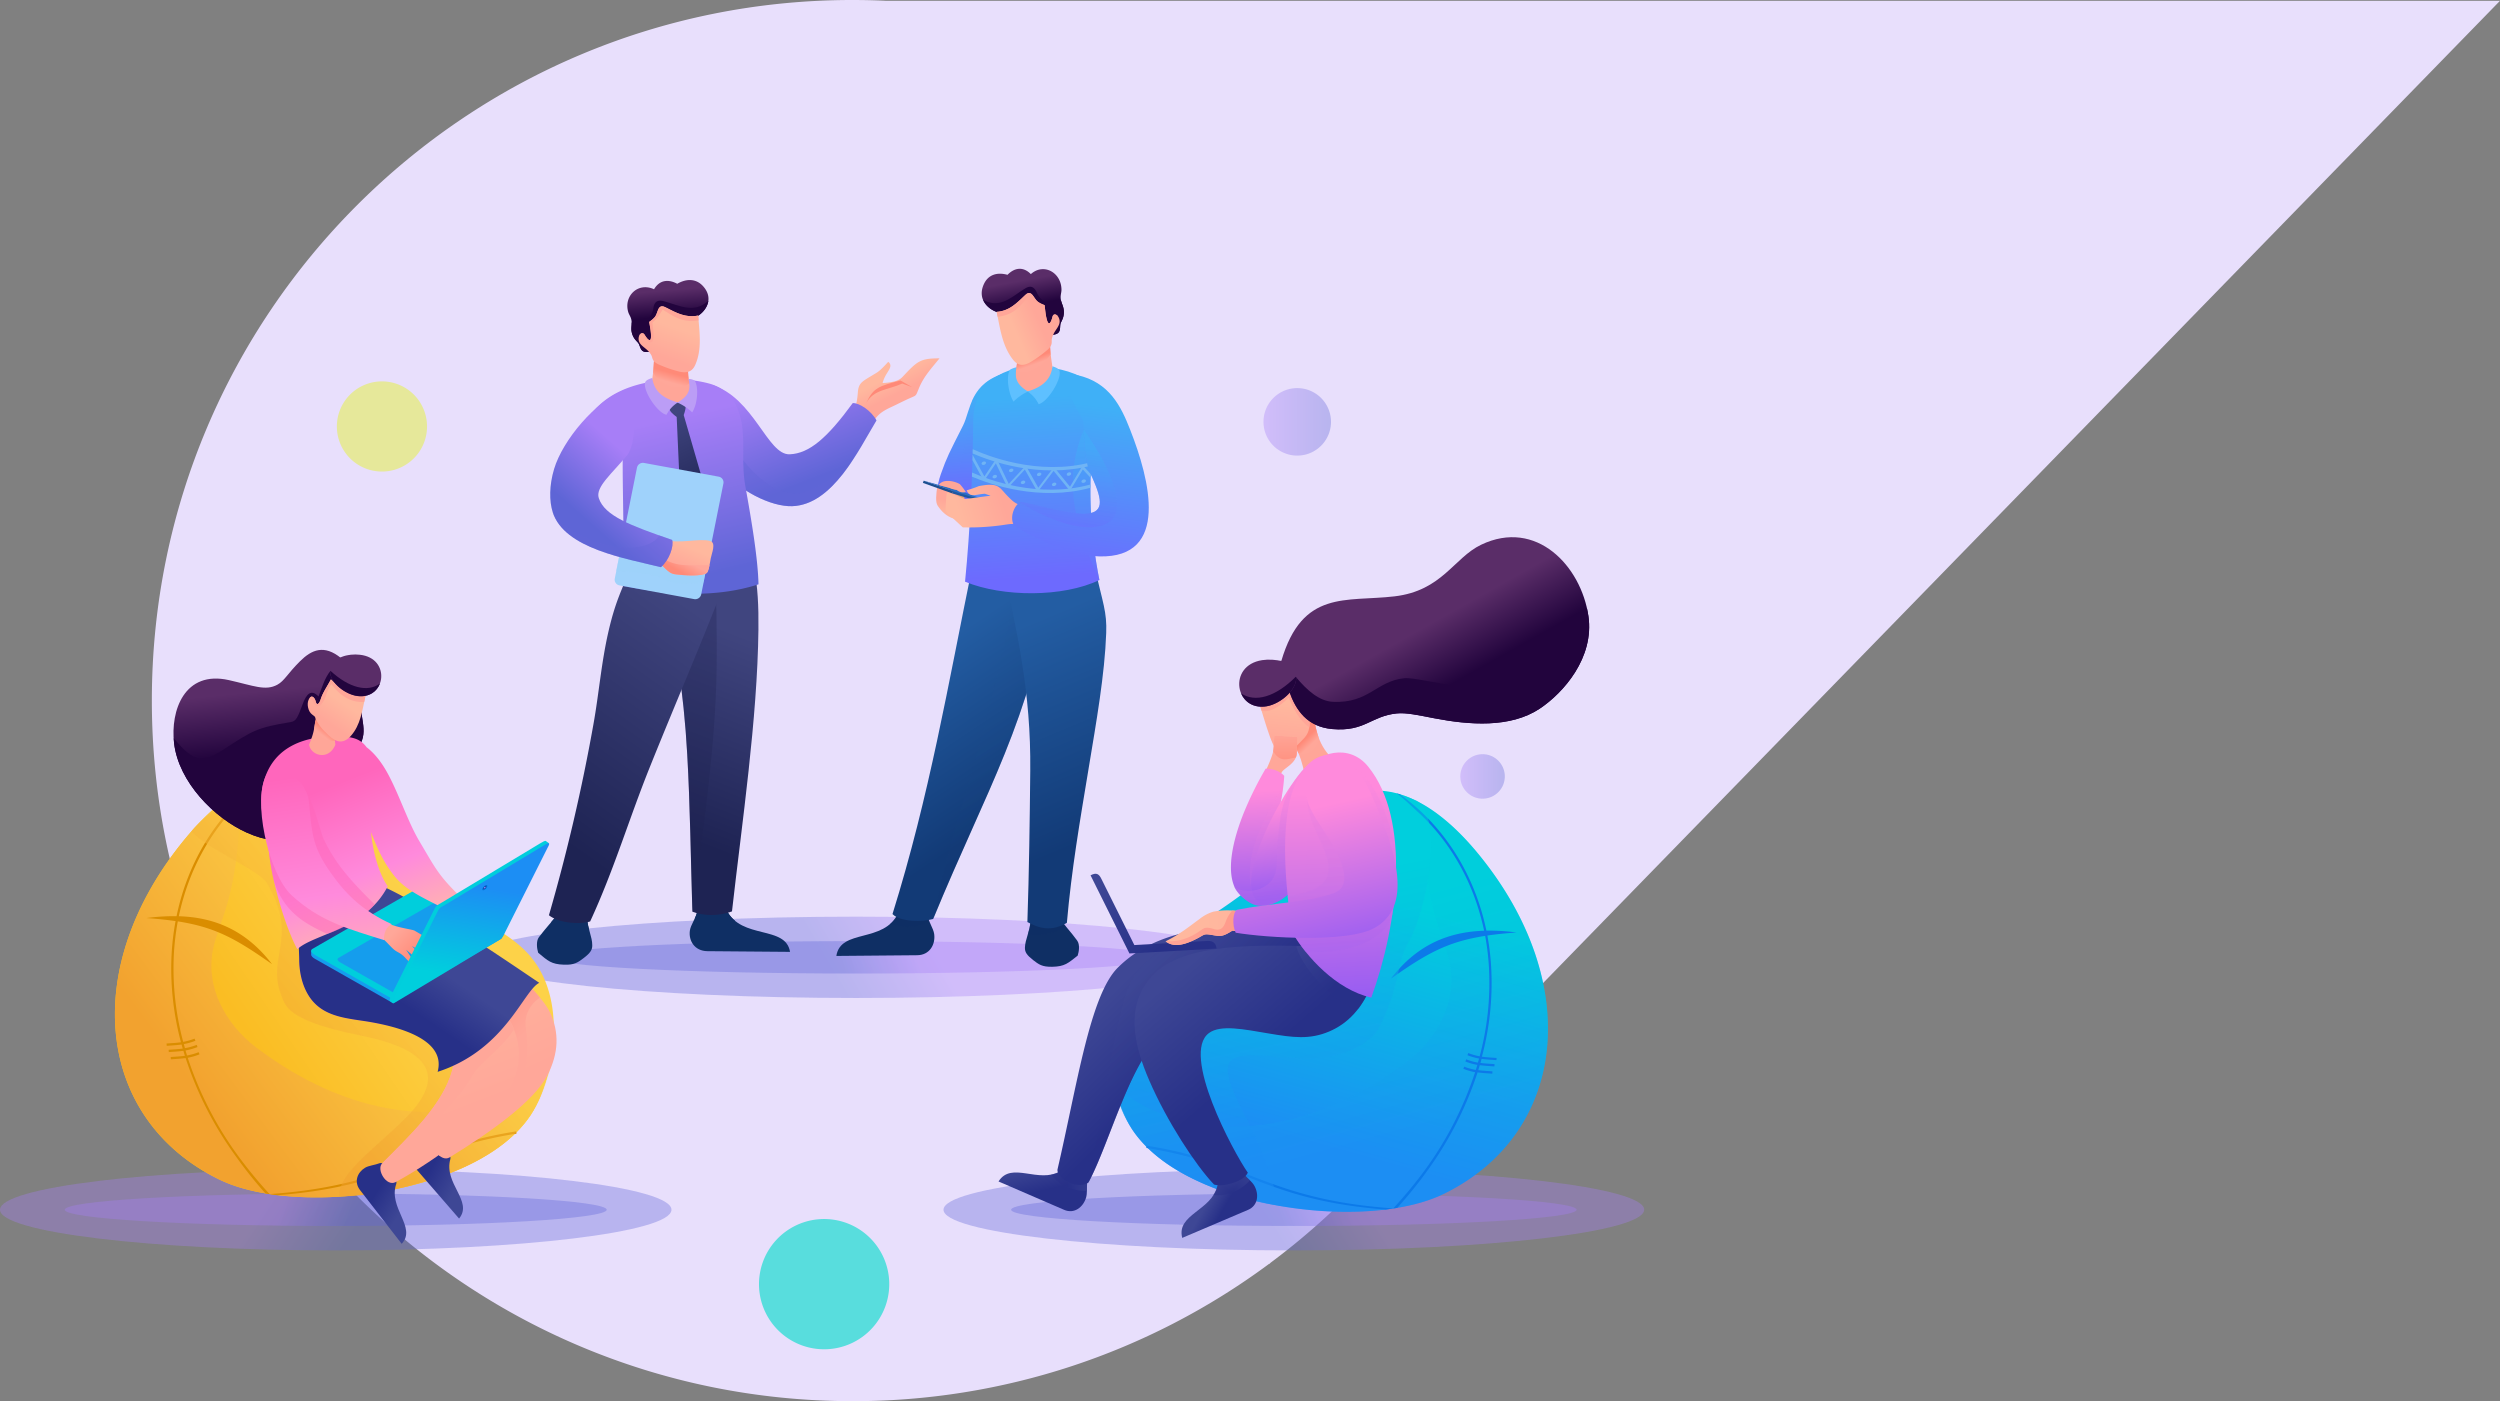 <?xml version="1.0" encoding="UTF-8"?> <svg xmlns="http://www.w3.org/2000/svg" xmlns:xlink="http://www.w3.org/1999/xlink" width="1460.62" height="818.62" viewBox="0 0 1460.62 818.62"><rect x="0" y="0" width="1460.62" height="818.62" fill="#808080" stroke="none"/> <defs> <style> .a28e7bbc-80fc-4915-8333-04ae8e3a0d00 { isolation: isolate; } .ac312e46-ec78-4813-a986-6543ae353ef6 { fill: #e8dffc; } .a065d383-2818-46a0-afa3-7cdbcbd7dc50, .a0938b2e-6d07-49ba-b164-a386a6e1ea9f, .a09517eb-b40a-40d1-9e06-791eeac0d8a2, .a0b93d2b-a906-4b29-a7d7-d6b413cbe400, .a12355b4-8e3d-455a-9d08-a5444740f6d2, .a1c22f44-86ea-4f42-a2de-99de979ad7b6, .a1d983a8-7200-4de1-b16e-571747603d85, .a2b0d33b-3afb-41bc-8af8-c9e4904a698b, .a2b96220-29b5-4cf2-9050-615f3ec8d52a, .a3026d61-1851-49cd-be1a-1904afdabf90, .a34618ce-6a4b-415c-a9b8-0a4487f2985c, .a39ab675-9a98-43c8-896d-89c3dcca6aea, .a3c0c0e2-1fe8-4b1a-b662-4cca5719ea12, .a4db43bf-1bb9-4de1-a710-6e1cb2c462b4, .a4f442ad-2858-4f28-8035-86157d03d624, .a62b5350-175e-49e0-af17-fcff926e6c2c, .a6358406-2aeb-4135-ae2a-e442717b02ca, .a69418af-734c-4239-9cae-81f3be8cd2a0, .a762d9c9-4391-40b0-be30-0a84cfd57343, .a7f895e1-6016-46e4-b6db-8fec159e4363, .a8d74992-9767-4fb3-bf03-bbce6f88774b, .a9daba4a-17c7-4b9a-a02b-ae4ab65536ce, .a9e4c739-b23d-48fe-b1f2-8ede47fdd013, .ab370139-00c4-4eb4-98b2-a066c2264995, .ab3d513d-3a31-4ca9-86b8-f9269d772fe0, .ab7af004-8c45-4920-bf25-69466cc26300, .abcfe006-2ca8-493f-bca8-88bc61e21ce8, .ac312e46-ec78-4813-a986-6543ae353ef6, .ac549a8c-921e-41df-a5c1-57d96a5cb254, .ac930f74-05fb-45cc-b77d-b3d70fed101e, .ace78694-e12c-432b-b717-49a134cab646, .adbd11fe-584f-4176-9c3f-4c44deb24d4d, .ae8e2adc-ba0a-435b-a4de-7bf51d58f309, .aee2e9c9-493a-4a5a-849a-552b0c1b95c4, .af52df3a-5462-4768-bf55-5cdfb066c18d, .b0a1b6a4-a1f3-4cdc-8850-3bebe1a075b2, .b16992ec-8899-4858-b177-b7cec6f2ece3, .b2da3dd0-8e3c-47b6-805e-597c9ec6aa49, .b2dc76f0-1b10-406a-b5ea-e5e9fb04c826, .b38e0c60-f5d7-4cd8-8673-e76b310bfe14, .b540c4c3-5f01-4e58-a269-1e1592738496, .b5c5fb4b-b6b1-4b05-96a2-37a2a851f74a, .b5c6fb40-7f07-4647-82e1-0e83f4ace8a4, .b643ebc2-bc1c-4c49-8800-46d4080e94bd, .b6779c84-7e44-49de-a532-ffcc91860045, .b6d6ddaa-7901-4c87-b304-6cb834025c74, .b74eb05e-3aa3-4908-86b9-071f23d4e01b, .b8068a6a-cf4e-4747-9f61-15e01139428a, .b868fdbc-ed7a-40f8-81e9-95245a0883fb, .badfe5ea-1b64-426f-94e5-426986f091b3, .bb6f936a-769d-4a20-aea7-04bf7fc6056e, .bbb6d0dc-16fd-4806-afbb-2312d5951a2b, .bd65d7a1-e5c4-4814-95ae-12861ebe5ff1, .bda51dee-e497-46c2-8345-27e4d2c77cca, .bde9147b-1b3a-45a1-9b52-1079cd0ce211, .be56db8e-65ac-48cf-84bf-39f4ac77962e, .bed0c115-6f3f-4d33-8da6-1866632a54c9, .bffcd7dd-b54c-48a0-a982-262db117e655, .e005f6c6-d6ca-45aa-9ca3-875a4114c61b, .e0e1da78-79bc-4a13-b15d-6ff4ec0e8ca0, .e1401291-9eee-4139-9ff6-e45d580bbf72, .e140e950-17fe-4168-bf17-6d8f2ef16501, .e1e5f6a8-a861-4d2c-989b-39f913048fcb, .e25244ff-2093-4390-a7b3-82de4f6ec6c4, .e2b9a90f-9ab0-4d8e-98ec-192cc15d3fb2, .e302d8c1-a706-4d57-8e99-d933d8c2f6ab, .e3f4516e-8dc3-4ccc-aacb-25b40059fc3a, .e49a64d1-2baa-4c0b-83f8-e3ab2710ba8c, .e4f1cfba-7579-4385-ac38-f9949713ad48, .e5c9f074-c628-4611-b130-23a014c2f43b, .e68d0796-a5c3-4107-8250-1eedcdb3b2aa, .e767d73b-dc76-4c01-9305-bc8081ed8f68, .e79e57e8-8fa4-4f4c-a8ef-243c45860f72, .e8c2789a-3811-437c-8910-ee6d933d914a, .e99e9608-1373-4a4e-809f-bd9ad4fe3bc4, .eaf8657d-af09-4579-8ce1-c1e026af1516, .eb1fb7fc-2375-4987-891a-10eef8c0ef27, .ebb03493-7ec1-4c93-9042-93a9bb6ce3e5, .ebe9fcce-4dd6-4298-8613-6cca1ed9c005, .ec66a8db-99ba-4c51-a9a0-b405c3d85b81, .ecb43634-c2ad-4c65-b8e5-524a6c8b4117, .eebd3488-9daa-46c8-a7dc-0ab7771f1df1, .ef610a1e-508c-4346-9e2f-ddb65be42607, .f057723f-7dcf-46e7-a009-c3dc327b242d, .f20e4173-a8bb-487b-acb6-d756a340fd2c, .f247b436-72f0-4789-93f9-1320462e9412, .f27837cd-bfe3-4089-a763-f5388be53015, .f2a0fb12-efea-4b8b-baed-741253223e1e, .f41790e7-6429-4fe9-98c0-57eaf452a562, .f56a5582-f7ca-4a45-ac9e-839fa538c1a8, .f6e28aef-0ff0-43af-b3e7-a180726d2ea7, .f6f70fad-5986-4a85-8b72-04bddd5ec1c0, .f71b748e-ef2f-4f39-ac8d-9fb879f1f790, .f77b60e7-b376-4e94-a85e-a6a7bbda11f0, .f8862215-e68f-428b-97af-04982e0459b8, .fa37f591-21af-4ba7-8e17-cabbb80ec3af, .fa522a51-72d1-49b0-88a1-4185fb134488, .faad5605-2462-44d2-8c36-5688b72ef58b, .fb17fbaa-3dbc-4763-8496-4cdffd23f8a5, .fe39e75f-eb43-4e55-a3f4-206a3793d7a9, .feb46ed9-7ce1-462b-a1f2-b2bf93434714 { fill-rule: evenodd; } .a8d74992-9767-4fb3-bf03-bbce6f88774b, .aea12f90-461d-4189-87f1-78ad6cdead17, .b648f5e3-1cd8-41e9-9908-a3519ead67a4, .bb6f936a-769d-4a20-aea7-04bf7fc6056e, .bde9147b-1b3a-45a1-9b52-1079cd0ce211, .e1401291-9eee-4139-9ff6-e45d580bbf72, .f77b60e7-b376-4e94-a85e-a6a7bbda11f0, .feb46ed9-7ce1-462b-a1f2-b2bf93434714 { opacity: 0.35; } .a09517eb-b40a-40d1-9e06-791eeac0d8a2, .a1c22f44-86ea-4f42-a2de-99de979ad7b6, .a39ab675-9a98-43c8-896d-89c3dcca6aea, .a4db43bf-1bb9-4de1-a710-6e1cb2c462b4, .a762d9c9-4391-40b0-be30-0a84cfd57343, .a8d74992-9767-4fb3-bf03-bbce6f88774b, .a9e4c739-b23d-48fe-b1f2-8ede47fdd013, .ac930f74-05fb-45cc-b77d-b3d70fed101e, .aea12f90-461d-4189-87f1-78ad6cdead17, .b2dc76f0-1b10-406a-b5ea-e5e9fb04c826, .b540c4c3-5f01-4e58-a269-1e1592738496, .b648f5e3-1cd8-41e9-9908-a3519ead67a4, .b6779c84-7e44-49de-a532-ffcc91860045, .badfe5ea-1b64-426f-94e5-426986f091b3, .bb6f936a-769d-4a20-aea7-04bf7fc6056e, .bd65d7a1-e5c4-4814-95ae-12861ebe5ff1, .bde9147b-1b3a-45a1-9b52-1079cd0ce211, .e1401291-9eee-4139-9ff6-e45d580bbf72, .e1e5f6a8-a861-4d2c-989b-39f913048fcb, .e302d8c1-a706-4d57-8e99-d933d8c2f6ab, .ecb43634-c2ad-4c65-b8e5-524a6c8b4117, .f77b60e7-b376-4e94-a85e-a6a7bbda11f0, .f8862215-e68f-428b-97af-04982e0459b8, .fa37f591-21af-4ba7-8e17-cabbb80ec3af, .fa522a51-72d1-49b0-88a1-4185fb134488, .feb46ed9-7ce1-462b-a1f2-b2bf93434714 { mix-blend-mode: multiply; } .bde9147b-1b3a-45a1-9b52-1079cd0ce211 { fill: url(#f428e2e5-cd69-420a-a18f-68b659dc4bf1); } .e1401291-9eee-4139-9ff6-e45d580bbf72 { fill: url(#f4621308-196f-4da2-ac16-55e240fb91fb); } .b131fae9-eb9b-47de-9c5c-04cd772950df { fill: #58dddd; } .b38e0c60-f5d7-4cd8-8673-e76b310bfe14 { fill: url(#b73155ff-a30c-4eca-84d3-6e832ea15eff); } .a09517eb-b40a-40d1-9e06-791eeac0d8a2, .a1c22f44-86ea-4f42-a2de-99de979ad7b6, .a39ab675-9a98-43c8-896d-89c3dcca6aea, .a4db43bf-1bb9-4de1-a710-6e1cb2c462b4, .a762d9c9-4391-40b0-be30-0a84cfd57343, .a9e4c739-b23d-48fe-b1f2-8ede47fdd013, .ac930f74-05fb-45cc-b77d-b3d70fed101e, .b2dc76f0-1b10-406a-b5ea-e5e9fb04c826, .b6779c84-7e44-49de-a532-ffcc91860045, .badfe5ea-1b64-426f-94e5-426986f091b3, .bd65d7a1-e5c4-4814-95ae-12861ebe5ff1, .e1e5f6a8-a861-4d2c-989b-39f913048fcb, .e302d8c1-a706-4d57-8e99-d933d8c2f6ab, .ecb43634-c2ad-4c65-b8e5-524a6c8b4117, .f8862215-e68f-428b-97af-04982e0459b8 { opacity: 0.5; } .a09517eb-b40a-40d1-9e06-791eeac0d8a2 { fill: url(#af22a1ed-ed82-4815-96e4-e1b4b6e4199d); } .a34618ce-6a4b-415c-a9b8-0a4487f2985c, .a39ab675-9a98-43c8-896d-89c3dcca6aea { fill: #0f2f64; } .b16992ec-8899-4858-b177-b7cec6f2ece3 { fill: url(#f770d4f3-ff25-4768-80ab-2177556d4b04); } .b540c4c3-5f01-4e58-a269-1e1592738496, .fa37f591-21af-4ba7-8e17-cabbb80ec3af, .fa522a51-72d1-49b0-88a1-4185fb134488 { opacity: 0.3; } .fa37f591-21af-4ba7-8e17-cabbb80ec3af { fill: url(#e93485ad-69fa-459b-97fb-e9b0e68fa9ae); } .a7f895e1-6016-46e4-b6db-8fec159e4363 { fill: url(#b75b51ab-e4b8-45e3-bc61-34173bb9ff35); } .a1d983a8-7200-4de1-b16e-571747603d85 { fill: url(#eb275a2a-84ae-450e-80dd-ee240dfebed2); } .ac930f74-05fb-45cc-b77d-b3d70fed101e { fill: url(#a3c23b65-c5ff-4eac-b142-a1439a979790); } .a12355b4-8e3d-455a-9d08-a5444740f6d2 { fill: #ffa698; } .f247b436-72f0-4789-93f9-1320462e9412 { fill: url(#f87108be-ca5c-463d-aff3-2af721b5dcd0); } .e2b9a90f-9ab0-4d8e-98ec-192cc15d3fb2 { fill: url(#ae5ca34c-0d6e-481a-9877-85d11306c17c); } .fb17fbaa-3dbc-4763-8496-4cdffd23f8a5 { fill: #22043d; } .a6358406-2aeb-4135-ae2a-e442717b02ca { fill: url(#e67f7078-16be-4afe-ab2c-bc7da685520d); } .e49a64d1-2baa-4c0b-83f8-e3ab2710ba8c { fill: #5ec0ff; } .e8c2789a-3811-437c-8910-ee6d933d914a { fill: #e7a376; } .a4f442ad-2858-4f28-8035-86157d03d624 { fill: url(#a227fb35-7166-4af3-8e01-dd29c6df2056); } .a0938b2e-6d07-49ba-b164-a386a6e1ea9f { fill: #1c4f90; } .f20e4173-a8bb-487b-acb6-d756a340fd2c { fill: #2058a0; } .a065d383-2818-46a0-afa3-7cdbcbd7dc50 { fill: #2b6dc3; } .ae8e2adc-ba0a-435b-a4de-7bf51d58f309 { fill: url(#a07d3cc3-d5a6-41bc-a25d-577af4b958bb); } .af52df3a-5462-4768-bf55-5cdfb066c18d { fill: #70b4f5; } .b5c6fb40-7f07-4647-82e1-0e83f4ace8a4 { fill: url(#e1832ce3-4296-4a97-a5cb-f78daee39d2b); } .b6779c84-7e44-49de-a532-ffcc91860045 { fill: url(#b036c150-189f-47a4-9541-ba7078e2aefc); } .f77b60e7-b376-4e94-a85e-a6a7bbda11f0 { fill: url(#f661870c-75f4-4bdd-9ca9-6001f5240a30); } .aea12f90-461d-4189-87f1-78ad6cdead17 { fill: url(#a529e3f4-595b-4b28-9829-880fae2c603e); } .a69418af-734c-4239-9cae-81f3be8cd2a0 { fill: url(#f21a7c0a-73a2-49a3-b635-3c0662d9b217); } .b540c4c3-5f01-4e58-a269-1e1592738496 { fill: url(#b130ec4a-fd75-467e-aa64-0ee8b7f5ae4b); } .bda51dee-e497-46c2-8345-27e4d2c77cca { fill: #0c7ae9; } .b2dc76f0-1b10-406a-b5ea-e5e9fb04c826 { fill: url(#a2c0edf4-7b07-454f-b836-b76e464b5e67); } .f6f70fad-5986-4a85-8b72-04bddd5ec1c0 { fill: url(#fcf301cc-21c7-4241-a782-69b426bf245c); } .a9e4c739-b23d-48fe-b1f2-8ede47fdd013 { fill: url(#b5b45525-bc39-4d1f-8c48-624d50146be4); } .e4f1cfba-7579-4385-ac38-f9949713ad48 { fill: url(#b2b2d607-cba6-40d3-9ddc-bdc09d824dc8); } .bd65d7a1-e5c4-4814-95ae-12861ebe5ff1 { fill: url(#f07f5412-74fd-48a4-bf89-70428082626f); } .ef610a1e-508c-4346-9e2f-ddb65be42607 { fill: url(#f8ec4701-521b-4f7e-80d4-9ae9bad29099); } .a4db43bf-1bb9-4de1-a710-6e1cb2c462b4 { fill: url(#a187da34-cfab-4484-8829-393fcb2432e2); } .f56a5582-f7ca-4a45-ac9e-839fa538c1a8 { fill: url(#b68e47cd-4a04-4e50-9a4f-fc97f52058fa); } .a1c22f44-86ea-4f42-a2de-99de979ad7b6 { fill: url(#bbda725c-4640-4e6b-973d-e08a6ff86c25); } .b5c5fb4b-b6b1-4b05-96a2-37a2a851f74a { fill: url(#ac52bc60-ff70-4ac3-bb80-15c4bc9a3ae6); } .a2b0d33b-3afb-41bc-8af8-c9e4904a698b { fill: url(#ab8a34af-8824-43b9-a804-a39a558f4d78); } .f057723f-7dcf-46e7-a009-c3dc327b242d { fill: url(#ac465c60-29c8-44f9-8352-19be39604f07); } .eaf8657d-af09-4579-8ce1-c1e026af1516 { fill: #5a2d68; } .a0b93d2b-a906-4b29-a7d7-d6b413cbe400 { fill: url(#b4e1f5df-9b16-4e26-8f50-f44ea457f1f4); } .b643ebc2-bc1c-4c49-8800-46d4080e94bd { fill: url(#b70e6204-20da-4c01-9e20-52f8df836707); } .e005f6c6-d6ca-45aa-9ca3-875a4114c61b { fill: url(#f55ec152-65b6-4db5-860e-a1f090459c0d); } .ecb43634-c2ad-4c65-b8e5-524a6c8b4117 { fill: url(#e28b351d-1d45-4eb7-a3c5-5da103af528c); } .ec66a8db-99ba-4c51-a9a0-b405c3d85b81 { fill: url(#e404ea7c-c33d-42ce-a7a5-b97c18a16a6f); } .f8862215-e68f-428b-97af-04982e0459b8 { fill: url(#a53bbd40-f26a-4760-aea4-6f0a16fe29db); } .e767d73b-dc76-4c01-9305-bc8081ed8f68 { fill: url(#b54930d8-8cc8-4553-8c80-959c851890b2); } .e302d8c1-a706-4d57-8e99-d933d8c2f6ab { fill: url(#aca5d6ad-2893-4e29-a042-96ab8585acac); } .f41790e7-6429-4fe9-98c0-57eaf452a562 { fill: url(#aa8efda7-1ec3-4d83-a432-d23262a19508); } .ebe9fcce-4dd6-4298-8613-6cca1ed9c005 { fill: url(#b18d57ad-2f4d-49fc-a4fc-bb560d697825); } .b0a1b6a4-a1f3-4cdc-8850-3bebe1a075b2 { fill: url(#e297172b-7f60-4a14-b72a-2c501003c82b); } .b868fdbc-ed7a-40f8-81e9-95245a0883fb { fill: url(#f677fdc3-dd1b-4e7a-b9ca-02e25aa3723a); } .bb6f936a-769d-4a20-aea7-04bf7fc6056e { fill: url(#aaedf57e-3518-4b23-bb2e-7c004f1370d6); } .a8d74992-9767-4fb3-bf03-bbce6f88774b { fill: url(#f0616e0d-72e4-4438-9bbe-b4ba71ce3511); } .e140e950-17fe-4168-bf17-6d8f2ef16501 { fill: url(#bbf80db1-5ede-4624-ae81-5b4abe4bcf99); } .bed0c115-6f3f-4d33-8da6-1866632a54c9 { fill: url(#aa8e53c9-8127-49c3-a700-de9af561ca57); } .e3f4516e-8dc3-4ccc-aacb-25b40059fc3a { fill: #da8d00; } .e1e5f6a8-a861-4d2c-989b-39f913048fcb { fill: url(#fd6f78c9-8717-49d6-94e2-736602e79ab5); } .a3026d61-1851-49cd-be1a-1904afdabf90 { fill: url(#a29c37d0-7831-40fb-b4ee-828bf60a69d2); } .e68d0796-a5c3-4107-8250-1eedcdb3b2aa { fill: url(#bc8d2305-9d78-46c4-b8be-537f4c110708); } .e0e1da78-79bc-4a13-b15d-6ff4ec0e8ca0 { fill: url(#b1b553ce-6e57-43bc-90a5-f31d869d94b6); } .ac549a8c-921e-41df-a5c1-57d96a5cb254 { fill: url(#b1d28dfa-8590-4644-b845-ffecee2a3b33); } .be56db8e-65ac-48cf-84bf-39f4ac77962e { fill: url(#e20e8b00-9f33-4adc-aba9-bf8760ddc720); } .b74eb05e-3aa3-4908-86b9-071f23d4e01b { fill: url(#af9af8a6-78f2-4d28-baef-63f89b1f992d); } .fe39e75f-eb43-4e55-a3f4-206a3793d7a9 { fill: url(#a9455062-9bf2-4598-9604-4fddfd8757c0); } .e79e57e8-8fa4-4f4c-a8ef-243c45860f72 { fill: #159ded; } .e25244ff-2093-4390-a7b3-82de4f6ec6c4 { fill: #00cedc; } .b2da3dd0-8e3c-47b6-805e-597c9ec6aa49 { fill: url(#ad0a9cad-31cf-40bc-86ae-59572d3245ae); } .a2b96220-29b5-4cf2-9050-615f3ec8d52a { fill: url(#fa7fee69-1e57-48a3-960c-ef7f83825110); } .a762d9c9-4391-40b0-be30-0a84cfd57343 { fill: #f6b; } .eb1fb7fc-2375-4987-891a-10eef8c0ef27 { fill: url(#f0960937-c76f-4f6f-b095-25209f2a9dba); } .ab3d513d-3a31-4ca9-86b8-f9269d772fe0 { fill: url(#ba905ebb-ef2f-4ed2-9f2f-c984063409e9); } .ab370139-00c4-4eb4-98b2-a066c2264995 { fill: url(#b4bb61f0-c14a-435f-96a1-832ce6462820); } .bbb6d0dc-16fd-4806-afbb-2312d5951a2b { fill: url(#a7826902-db10-4b3f-a76b-359663dcc6d1); } .f2a0fb12-efea-4b8b-baed-741253223e1e { fill: url(#ea6fcec8-615e-4647-8273-beeb952b94ab); } .b6d6ddaa-7901-4c87-b304-6cb834025c74 { fill: #0071d3; } .f71b748e-ef2f-4f39-ac8d-9fb879f1f790 { fill: #273087; } .a3c0c0e2-1fe8-4b1a-b662-4cca5719ea12 { fill: #3d41fc; } .adbd11fe-584f-4176-9c3f-4c44deb24d4d { fill: #fff; } .a2639714-ab4b-4804-a7d0-c25a20176390 { fill: #e6e89a; } .e5ed46ce-e8ee-4f29-a76e-76c861f00c3c { fill: url(#b0dde39e-6033-4a62-80a7-cf03a4111960); } .a45f8968-ed39-4586-a1a2-7d1404c9e327 { fill: url(#b3093102-0350-4027-960b-0bcb45cb2436); } .a62b5350-175e-49e0-af17-fcff926e6c2c { fill: url(#a105d1e2-8cda-480a-9a36-157228a4567b); } .ebb03493-7ec1-4c93-9042-93a9bb6ce3e5 { fill: #ff8978; } .eebd3488-9daa-46c8-a7dc-0ab7771f1df1 { fill: url(#a09701de-ec38-4384-b683-c32ed91a8bf9); } .feb46ed9-7ce1-462b-a1f2-b2bf93434714 { fill: #6266d7; } .f27837cd-bfe3-4089-a763-f5388be53015 { fill: url(#eafd24db-1c88-4900-b3b5-eb435ac2c112); } .fa522a51-72d1-49b0-88a1-4185fb134488 { fill: #1e2353; } .ace78694-e12c-432b-b717-49a134cab646 { fill: url(#e4e18e27-bdc7-4e51-8ad9-f255930b1c70); } .e99e9608-1373-4a4e-809f-bd9ad4fe3bc4 { fill: url(#b4ce9f13-1723-40b2-9902-3cad5934025b); } .abcfe006-2ca8-493f-bca8-88bc61e21ce8 { fill: url(#ec6ddb9f-7e0a-449d-845a-5c41706d57ae); } .faad5605-2462-44d2-8c36-5688b72ef58b { fill: url(#fe89dfb4-abcc-43b0-9c9a-ef9bdf6723c8); } .a9daba4a-17c7-4b9a-a02b-ae4ab65536ce { fill: url(#b747dc2d-7b53-4274-bdcd-4f275d1d181e); } .f6e28aef-0ff0-43af-b3e7-a180726d2ea7 { fill: url(#b580a638-c481-45de-a588-cc94a105f35c); } .ab7af004-8c45-4920-bf25-69466cc26300 { fill: #bb9df6; } .badfe5ea-1b64-426f-94e5-426986f091b3, .e5c9f074-c628-4611-b130-23a014c2f43b { fill: #9fd2fb; } .b8068a6a-cf4e-4747-9f61-15e01139428a { fill: url(#b6c8b428-23cc-46f8-819f-ab7e015a537f); } .aee2e9c9-493a-4a5a-849a-552b0c1b95c4 { fill: url(#ae0b604c-4cf2-4f78-8da3-3d2d3ff2e588); } .bffcd7dd-b54c-48a0-a982-262db117e655 { fill: url(#bcb4c6c3-c645-4ad1-9ac3-6ff9f4447fb3); } </style> <linearGradient id="f428e2e5-cd69-420a-a18f-68b659dc4bf1" x1="536.62" y1="537.93" x2="486.26" y2="567.58" gradientUnits="userSpaceOnUse"> <stop offset="0" stop-color="#a77ef7"></stop> <stop offset="1" stop-color="#5e65d6"></stop> </linearGradient> <linearGradient id="f4621308-196f-4da2-ac16-55e240fb91fb" x1="534.14" y1="549.47" x2="491.66" y2="561.83" xlink:href="#f428e2e5-cd69-420a-a18f-68b659dc4bf1"></linearGradient> <linearGradient id="b73155ff-a30c-4eca-84d3-6e832ea15eff" x1="574.54" y1="291.37" x2="570.65" y2="229.45" gradientUnits="userSpaceOnUse"> <stop offset="0" stop-color="#6d6afe"></stop> <stop offset="1" stop-color="#3fb0f7"></stop> </linearGradient> <linearGradient id="af22a1ed-ed82-4815-96e4-e1b4b6e4199d" x1="574.54" y1="291.37" x2="570.65" y2="229.45" xlink:href="#b73155ff-a30c-4eca-84d3-6e832ea15eff"></linearGradient> <linearGradient id="f770d4f3-ff25-4768-80ab-2177556d4b04" x1="535.09" y1="386.09" x2="592.99" y2="472.12" gradientUnits="userSpaceOnUse"> <stop offset="0" stop-color="#235da3"></stop> <stop offset="1" stop-color="#123a76"></stop> </linearGradient> <linearGradient id="e93485ad-69fa-459b-97fb-e9b0e68fa9ae" x1="543.27" y1="375.26" x2="603.61" y2="475.87" xlink:href="#f770d4f3-ff25-4768-80ab-2177556d4b04"></linearGradient> <linearGradient id="b75b51ab-e4b8-45e3-bc61-34173bb9ff35" x1="591.87" y1="367.74" x2="642.44" y2="488.26" xlink:href="#f770d4f3-ff25-4768-80ab-2177556d4b04"></linearGradient> <linearGradient id="eb275a2a-84ae-450e-80dd-ee240dfebed2" x1="606.64" y1="337.28" x2="600.18" y2="232.32" xlink:href="#b73155ff-a30c-4eca-84d3-6e832ea15eff"></linearGradient> <linearGradient id="a3c23b65-c5ff-4eac-b142-a1439a979790" x1="633.31" y1="352.61" x2="636" y2="259.81" xlink:href="#b73155ff-a30c-4eca-84d3-6e832ea15eff"></linearGradient> <linearGradient id="f87108be-ca5c-463d-aff3-2af721b5dcd0" x1="603.77" y1="209.17" x2="605.02" y2="212.65" gradientUnits="userSpaceOnUse"> <stop offset="0" stop-color="#ff8a78"></stop> <stop offset="1" stop-color="#ffa799"></stop> </linearGradient> <linearGradient id="ae5ca34c-0d6e-481a-9877-85d11306c17c" x1="595.77" y1="164.18" x2="598.44" y2="178.77" gradientUnits="userSpaceOnUse"> <stop offset="0" stop-color="#5a2d68"></stop> <stop offset="1" stop-color="#22043d"></stop> </linearGradient> <linearGradient id="e67f7078-16be-4afe-ab2c-bc7da685520d" x1="593.6" y1="194.83" x2="607.68" y2="188.74" gradientUnits="userSpaceOnUse"> <stop offset="0" stop-color="#ffb89e"></stop> <stop offset="1" stop-color="#ffa799"></stop> </linearGradient> <linearGradient id="a227fb35-7166-4af3-8e01-dd29c6df2056" x1="554.76" y1="302.57" x2="556.51" y2="292.51" xlink:href="#e67f7078-16be-4afe-ab2c-bc7da685520d"></linearGradient> <linearGradient id="a07d3cc3-d5a6-41bc-a25d-577af4b958bb" x1="560.99" y1="303.2" x2="586.68" y2="295.27" xlink:href="#e67f7078-16be-4afe-ab2c-bc7da685520d"></linearGradient> <linearGradient id="e1832ce3-4296-4a97-a5cb-f78daee39d2b" x1="626.89" y1="335.58" x2="639.38" y2="236.7" xlink:href="#b73155ff-a30c-4eca-84d3-6e832ea15eff"></linearGradient> <linearGradient id="b036c150-189f-47a4-9541-ba7078e2aefc" x1="621.41" y1="311.37" x2="629.89" y2="260.72" xlink:href="#b73155ff-a30c-4eca-84d3-6e832ea15eff"></linearGradient> <linearGradient id="f661870c-75f4-4bdd-9ca9-6001f5240a30" x1="788.38" y1="686.03" x2="742.51" y2="715.39" xlink:href="#f428e2e5-cd69-420a-a18f-68b659dc4bf1"></linearGradient> <linearGradient id="a529e3f4-595b-4b28-9829-880fae2c603e" x1="786.75" y1="697.05" x2="747.79" y2="709.37" xlink:href="#f428e2e5-cd69-420a-a18f-68b659dc4bf1"></linearGradient> <linearGradient id="f21a7c0a-73a2-49a3-b635-3c0662d9b217" x1="759.92" y1="666.09" x2="799.95" y2="521.53" gradientUnits="userSpaceOnUse"> <stop offset="0" stop-color="#1c8ef4"></stop> <stop offset="1" stop-color="#00cfdd"></stop> </linearGradient> <linearGradient id="b130ec4a-fd75-467e-aa64-0ee8b7f5ae4b" x1="795.34" y1="672.61" x2="758.44" y2="539.37" xlink:href="#f21a7c0a-73a2-49a3-b635-3c0662d9b217"></linearGradient> <linearGradient id="a2c0edf4-7b07-454f-b836-b76e464b5e67" x1="764.39" y1="663.85" x2="735.28" y2="522.48" xlink:href="#f21a7c0a-73a2-49a3-b635-3c0662d9b217"></linearGradient> <linearGradient id="fcf301cc-21c7-4241-a782-69b426bf245c" x1="606.71" y1="679.59" x2="610.57" y2="695.37" gradientUnits="userSpaceOnUse"> <stop offset="0" stop-color="#3e4795"></stop> <stop offset="1" stop-color="#273088"></stop> </linearGradient> <linearGradient id="b5b45525-bc39-4d1f-8c48-624d50146be4" x1="635.68" y1="688.98" x2="623.09" y2="689.94" xlink:href="#fcf301cc-21c7-4241-a782-69b426bf245c"></linearGradient> <linearGradient id="b2b2d607-cba6-40d3-9ddc-bdc09d824dc8" x1="658.06" y1="571.59" x2="699.44" y2="613.47" xlink:href="#fcf301cc-21c7-4241-a782-69b426bf245c"></linearGradient> <linearGradient id="f07f5412-74fd-48a4-bf89-70428082626f" x1="668.65" y1="572.54" x2="704.23" y2="611.31" xlink:href="#fcf301cc-21c7-4241-a782-69b426bf245c"></linearGradient> <linearGradient id="f8ec4701-521b-4f7e-80d4-9ae9bad29099" x1="705.37" y1="702.55" x2="714.19" y2="707.61" xlink:href="#fcf301cc-21c7-4241-a782-69b426bf245c"></linearGradient> <linearGradient id="a187da34-cfab-4484-8829-393fcb2432e2" x1="724.32" y1="686.23" x2="717.04" y2="695.16" xlink:href="#fcf301cc-21c7-4241-a782-69b426bf245c"></linearGradient> <linearGradient id="b68e47cd-4a04-4e50-9a4f-fc97f52058fa" x1="695.35" y1="562.59" x2="740.48" y2="614.83" xlink:href="#fcf301cc-21c7-4241-a782-69b426bf245c"></linearGradient> <linearGradient id="bbda725c-4640-4e6b-973d-e08a6ff86c25" x1="763.64" y1="551.76" x2="784.07" y2="571.22" xlink:href="#fcf301cc-21c7-4241-a782-69b426bf245c"></linearGradient> <linearGradient id="ac52bc60-ff70-4ac3-bb80-15c4bc9a3ae6" x1="764.34" y1="430.04" x2="767.64" y2="433.5" xlink:href="#f87108be-ca5c-463d-aff3-2af721b5dcd0"></linearGradient> <linearGradient id="ab8a34af-8824-43b9-a804-a39a558f4d78" x1="751.25" y1="410.61" x2="748.45" y2="436.6" xlink:href="#e67f7078-16be-4afe-ab2c-bc7da685520d"></linearGradient> <linearGradient id="ac465c60-29c8-44f9-8352-19be39604f07" x1="825.04" y1="370.37" x2="843.08" y2="402.54" xlink:href="#ae5ca34c-0d6e-481a-9877-85d11306c17c"></linearGradient> <linearGradient id="b4e1f5df-9b16-4e26-8f50-f44ea457f1f4" x1="748.03" y1="433.77" x2="747.64" y2="440.81" xlink:href="#e67f7078-16be-4afe-ab2c-bc7da685520d"></linearGradient> <linearGradient id="b70e6204-20da-4c01-9e20-52f8df836707" x1="751.19" y1="451.93" x2="750.74" y2="427.01" xlink:href="#f87108be-ca5c-463d-aff3-2af721b5dcd0"></linearGradient> <linearGradient id="f55ec152-65b6-4db5-860e-a1f090459c0d" x1="737.92" y1="529.83" x2="734.51" y2="462.16" gradientUnits="userSpaceOnUse"> <stop offset="0" stop-color="#965cf2"></stop> <stop offset="1" stop-color="#ff8adc"></stop> </linearGradient> <linearGradient id="e28b351d-1d45-4eb7-a3c5-5da103af528c" x1="741.86" y1="540.12" x2="738.92" y2="461.72" xlink:href="#f55ec152-65b6-4db5-860e-a1f090459c0d"></linearGradient> <linearGradient id="e404ea7c-c33d-42ce-a7a5-b97c18a16a6f" x1="762.34" y1="521.62" x2="755.18" y2="470.18" xlink:href="#f55ec152-65b6-4db5-860e-a1f090459c0d"></linearGradient> <linearGradient id="a53bbd40-f26a-4760-aea4-6f0a16fe29db" x1="757.94" y1="546.7" x2="749.12" y2="449.6" xlink:href="#f55ec152-65b6-4db5-860e-a1f090459c0d"></linearGradient> <linearGradient id="b54930d8-8cc8-4553-8c80-959c851890b2" x1="787.49" y1="584.68" x2="781.2" y2="462.82" xlink:href="#f55ec152-65b6-4db5-860e-a1f090459c0d"></linearGradient> <linearGradient id="aca5d6ad-2893-4e29-a042-96ab8585acac" x1="789.02" y1="579.41" x2="779.69" y2="455.16" xlink:href="#f55ec152-65b6-4db5-860e-a1f090459c0d"></linearGradient> <linearGradient id="aa8efda7-1ec3-4d83-a432-d23262a19508" x1="646.64" y1="510.96" x2="681.54" y2="550.47" xlink:href="#fcf301cc-21c7-4241-a782-69b426bf245c"></linearGradient> <linearGradient id="b18d57ad-2f4d-49fc-a4fc-bb560d697825" x1="704.03" y1="541.85" x2="792.78" y2="536.26" xlink:href="#e67f7078-16be-4afe-ab2c-bc7da685520d"></linearGradient> <linearGradient id="e297172b-7f60-4a14-b72a-2c501003c82b" x1="792.53" y1="550.08" x2="672.4" y2="539.13" xlink:href="#f87108be-ca5c-463d-aff3-2af721b5dcd0"></linearGradient> <linearGradient id="f677fdc3-dd1b-4e7a-b9ca-02e25aa3723a" x1="776.41" y1="560.01" x2="757.07" y2="474.32" xlink:href="#f55ec152-65b6-4db5-860e-a1f090459c0d"></linearGradient> <linearGradient id="aaedf57e-3518-4b23-bb2e-7c004f1370d6" x1="165.56" y1="686.36" x2="209.28" y2="715.56" xlink:href="#f428e2e5-cd69-420a-a18f-68b659dc4bf1"></linearGradient> <linearGradient id="f0616e0d-72e4-4438-9bbe-b4ba71ce3511" x1="166.77" y1="697.1" x2="204.07" y2="709.4" xlink:href="#f428e2e5-cd69-420a-a18f-68b659dc4bf1"></linearGradient> <linearGradient id="bbf80db1-5ede-4624-ae81-5b4abe4bcf99" x1="238.81" y1="550.03" x2="149.84" y2="610.87" gradientUnits="userSpaceOnUse"> <stop offset="0" stop-color="#fdd248"></stop> <stop offset="1" stop-color="#fabd23"></stop> </linearGradient> <linearGradient id="aa8e53c9-8127-49c3-a700-de9af561ca57" x1="236.3" y1="550.29" x2="116.12" y2="639.7" gradientUnits="userSpaceOnUse"> <stop offset="0" stop-color="#fdd248"></stop> <stop offset="1" stop-color="#f2a22f"></stop> </linearGradient> <linearGradient id="fd6f78c9-8717-49d6-94e2-736602e79ab5" x1="254.56" y1="530.45" x2="161.23" y2="613.9" xlink:href="#aa8e53c9-8127-49c3-a700-de9af561ca57"></linearGradient> <linearGradient id="a29c37d0-7831-40fb-b4ee-828bf60a69d2" x1="267.48" y1="692.32" x2="251.49" y2="683.26" xlink:href="#fcf301cc-21c7-4241-a782-69b426bf245c"></linearGradient> <linearGradient id="bc8d2305-9d78-46c4-b8be-537f4c110708" x1="250.53" y1="553.62" x2="289.15" y2="635.44" xlink:href="#e67f7078-16be-4afe-ab2c-bc7da685520d"></linearGradient> <linearGradient id="b1b553ce-6e57-43bc-90a5-f31d869d94b6" x1="240.87" y1="581.14" x2="283.34" y2="625.95" xlink:href="#f87108be-ca5c-463d-aff3-2af721b5dcd0"></linearGradient> <linearGradient id="b1d28dfa-8590-4644-b845-ffecee2a3b33" x1="234.96" y1="706.94" x2="219.59" y2="697.09" xlink:href="#fcf301cc-21c7-4241-a782-69b426bf245c"></linearGradient> <linearGradient id="e20e8b00-9f33-4adc-aba9-bf8760ddc720" x1="230.4" y1="566.81" x2="263.49" y2="652.08" xlink:href="#e67f7078-16be-4afe-ab2c-bc7da685520d"></linearGradient> <linearGradient id="af9af8a6-78f2-4d28-baef-63f89b1f992d" x1="221.12" y1="582.99" x2="254.79" y2="629.63" xlink:href="#f87108be-ca5c-463d-aff3-2af721b5dcd0"></linearGradient> <linearGradient id="a9455062-9bf2-4598-9604-4fddfd8757c0" x1="243.15" y1="557.42" x2="227.06" y2="581.03" xlink:href="#fcf301cc-21c7-4241-a782-69b426bf245c"></linearGradient> <linearGradient id="ad0a9cad-31cf-40bc-86ae-59572d3245ae" x1="159.38" y1="403.3" x2="162.87" y2="439.67" xlink:href="#ae5ca34c-0d6e-481a-9877-85d11306c17c"></linearGradient> <linearGradient id="fa7fee69-1e57-48a3-960c-ef7f83825110" x1="191.2" y1="460.02" x2="227.44" y2="552.08" gradientUnits="userSpaceOnUse"> <stop offset="0" stop-color="#ff66bc"></stop> <stop offset="0.56" stop-color="#ff8adc"></stop> <stop offset="1" stop-color="#ffbba8"></stop> </linearGradient> <linearGradient id="f0960937-c76f-4f6f-b095-25209f2a9dba" x1="189.62" y1="426.02" x2="187.44" y2="428.8" xlink:href="#f87108be-ca5c-463d-aff3-2af721b5dcd0"></linearGradient> <linearGradient id="ba905ebb-ef2f-4ed2-9f2f-c984063409e9" x1="199.33" y1="409.68" x2="190.89" y2="422.02" xlink:href="#e67f7078-16be-4afe-ab2c-bc7da685520d"></linearGradient> <linearGradient id="b4bb61f0-c14a-435f-96a1-832ce6462820" x1="245.38" y1="558.28" x2="230.52" y2="544.18" xlink:href="#f87108be-ca5c-463d-aff3-2af721b5dcd0"></linearGradient> <linearGradient id="a7826902-db10-4b3f-a76b-359663dcc6d1" x1="182.69" y1="452.2" x2="201.29" y2="579.42" xlink:href="#fa7fee69-1e57-48a3-960c-ef7f83825110"></linearGradient> <linearGradient id="ea6fcec8-615e-4647-8273-beeb952b94ab" x1="278.39" y1="518.15" x2="270.51" y2="570.47" xlink:href="#f21a7c0a-73a2-49a3-b635-3c0662d9b217"></linearGradient> <linearGradient id="b0dde39e-6033-4a62-80a7-cf03a4111960" x1="738.19" y1="246.46" x2="777.63" y2="246.46" xlink:href="#f428e2e5-cd69-420a-a18f-68b659dc4bf1"></linearGradient> <linearGradient id="b3093102-0350-4027-960b-0bcb45cb2436" x1="853.15" y1="453.62" x2="879.19" y2="453.62" xlink:href="#f428e2e5-cd69-420a-a18f-68b659dc4bf1"></linearGradient> <linearGradient id="a105d1e2-8cda-480a-9a36-157228a4567b" x1="518.6" y1="220.43" x2="523.69" y2="230.32" xlink:href="#e67f7078-16be-4afe-ab2c-bc7da685520d"></linearGradient> <linearGradient id="a09701de-ec38-4384-b683-c32ed91a8bf9" x1="450.17" y1="224.65" x2="472.17" y2="281.19" xlink:href="#f428e2e5-cd69-420a-a18f-68b659dc4bf1"></linearGradient> <linearGradient id="eafd24db-1c88-4900-b3b5-eb435ac2c112" x1="429.62" y1="369.61" x2="385.16" y2="484.34" gradientUnits="userSpaceOnUse"> <stop offset="0" stop-color="#40457f"></stop> <stop offset="1" stop-color="#1e2353"></stop> </linearGradient> <linearGradient id="e4e18e27-bdc7-4e51-8ad9-f255930b1c70" x1="410.7" y1="359.71" x2="320.7" y2="486.24" xlink:href="#eafd24db-1c88-4900-b3b5-eb435ac2c112"></linearGradient> <linearGradient id="b4ce9f13-1723-40b2-9902-3cad5934025b" x1="386.06" y1="245.67" x2="407.34" y2="337.36" xlink:href="#f428e2e5-cd69-420a-a18f-68b659dc4bf1"></linearGradient> <linearGradient id="ec6ddb9f-7e0a-449d-845a-5c41706d57ae" x1="392.24" y1="217.85" x2="390.75" y2="223.18" xlink:href="#f87108be-ca5c-463d-aff3-2af721b5dcd0"></linearGradient> <linearGradient id="fe89dfb4-abcc-43b0-9c9a-ef9bdf6723c8" x1="389.62" y1="169.67" x2="390.91" y2="184.97" xlink:href="#ae5ca34c-0d6e-481a-9877-85d11306c17c"></linearGradient> <linearGradient id="b747dc2d-7b53-4274-bdcd-4f275d1d181e" x1="394.6" y1="191.16" x2="388.3" y2="209.08" xlink:href="#e67f7078-16be-4afe-ab2c-bc7da685520d"></linearGradient> <linearGradient id="b580a638-c481-45de-a588-cc94a105f35c" x1="387.19" y1="244.75" x2="412.06" y2="296.71" xlink:href="#eafd24db-1c88-4900-b3b5-eb435ac2c112"></linearGradient> <linearGradient id="b6c8b428-23cc-46f8-819f-ab7e015a537f" x1="402.6" y1="319.57" x2="397.54" y2="331.59" xlink:href="#e67f7078-16be-4afe-ab2c-bc7da685520d"></linearGradient> <linearGradient id="ae0b604c-4cf2-4f78-8da3-3d2d3ff2e588" x1="396.52" y1="333.65" x2="400.16" y2="327.09" xlink:href="#f87108be-ca5c-463d-aff3-2af721b5dcd0"></linearGradient> <linearGradient id="bcb4c6c3-c645-4ad1-9ac3-6ff9f4447fb3" x1="376.18" y1="274.27" x2="346.83" y2="307.76" xlink:href="#f428e2e5-cd69-420a-a18f-68b659dc4bf1"></linearGradient> </defs> <g class="a28e7bbc-80fc-4915-8333-04ae8e3a0d00"> <g id="b2939cdf-2c75-4009-992a-97d05628fa4b" data-name="Слой 2"> <g id="b30b3c2b-eb00-4e84-8661-b01e0119100a" data-name="Слой 1"> <path class="ac312e46-ec78-4813-a986-6543ae353ef6" d="M832.71,645,1460.62.47H517.67Q507.91,0,498,0C272,0,88.72,183.25,88.72,409.31S272,818.62,498,818.62a407.45,407.45,0,0,0,243.17-80l.36-.27.06.16.75-.76A411.74,411.74,0,0,0,832.71,645Z"></path> <g> <path class="bde9147b-1b3a-45a1-9b52-1079cd0ce211" d="M500.3,583.07c-122.87,0-222.48-10.63-222.48-23.76s99.61-23.75,222.48-23.75,222.49,10.63,222.49,23.75S623.18,583.07,500.3,583.07Z"></path> <path class="e1401291-9eee-4139-9ff6-e45d580bbf72" d="M500.3,568.79c-99.16,0-179.55-4.24-179.55-9.48s80.39-9.47,179.55-9.47,179.55,4.24,179.55,9.47S599.46,568.79,500.3,568.79Z"></path> </g> <path class="b131fae9-eb9b-47de-9c5c-04cd772950df" d="M519.51,748.65a38.05,38.05,0,1,0-36.41,39.63A38.05,38.05,0,0,0,519.51,748.65Z"></path> <g> <path class="b38e0c60-f5d7-4cd8-8673-e76b310bfe14" d="M562.63,248.67c-8.16,16.1-9.4,18.33-12.94,28.31-5.39,15.22,2.73,16.1,14,20.6,7.37-1.29,21.17-30,27.2-42.9,3.84-8.22,12.56-32.89-2.55-37C566.43,223.53,567.2,239.66,562.63,248.67Z"></path> <path class="a09517eb-b40a-40d1-9e06-791eeac0d8a2" d="M560.21,274.59c-7.68-.3-11.71,6.17-12,7.72-1.74,10.19,5.67,11.37,15.44,15.27,7.37-1.29,21.17-30,27.2-42.9,3.84-8.22,12.56-32.89-2.55-37-12.09,3.25-17.27,9.62-20.25,16.19C564.66,257.54,562,269.43,560.21,274.59Z"></path> <g> <path class="a34618ce-6a4b-415c-a9b8-0a4487f2985c" d="M629.63,558.32c-5.68,4.49-7.61,6.37-14.84,6.52-5.9.12-7.88-1.34-11.21-3.94-3.7-2.88-4.84-4.68-4.77-7.23.14-4.88,2.84-9.28,3.25-15.39l11.83.71,5.15-2.16c2.24,2.85,7,8.12,10.33,12.75C631,551.86,630.41,555.93,629.63,558.32Z"></path> <path class="a39ab675-9a98-43c8-896d-89c3dcca6aea" d="M600.74,545.06a31.84,31.84,0,0,0,1.32-6.78l11.83.71,5.15-2.16c.88,1.12,2.15,2.62,3.58,4.3C617.9,545.67,603.7,548,600.74,545.06Z"></path> </g> <g> <path class="a34618ce-6a4b-415c-a9b8-0a4487f2985c" d="M541.43,533.73c1,4.83,3.91,8.51,4.38,12.06.8,6.1-2.72,12.24-9.94,12.3l-47.24.42c2.5-16.14,27.75-7.19,36.23-25.09l11,.62Z"></path> <path class="a39ab675-9a98-43c8-896d-89c3dcca6aea" d="M541.43,533.73a22.23,22.23,0,0,0,1.43,4.4c-4.43,3.07-13,5.14-22.85,1.75a19.36,19.36,0,0,0,4.85-6.46l11,.62Z"></path> </g> <g> <path class="b16992ec-8899-4858-b177-b7cec6f2ece3" d="M568.2,330.43c-14.42,70.2-25.11,134.19-46.76,203.61,4.63,4.79,17.94,4.55,23.76,2.87,32.1-78,55.89-113.22,70.61-199.13Z"></path> <path class="fa37f591-21af-4ba7-8e17-cabbb80ec3af" d="M594.37,330.27c-4.55,41.41-15.14,77.14-24.35,112.57-5.89,22.61-15.18,46.45-24.82,94.07,32.1-78,55.89-113.22,70.61-199.13Z"></path> </g> <path class="a7f895e1-6016-46e4-b6db-8fec159e4363" d="M638.88,328.84c5.69,24.25,7.86,28.61,7.42,41-.85,24.07-5.75,51.82-10.34,79.53-5.09,30.74-9.92,58.71-12.64,89.79-9,5.16-15.86,3.47-23.07-.46,1-29.54,1.38-58.79,1.68-88.23.46-46.61-7.58-80-16.86-124.29Z"></path> <path class="a1d983a8-7200-4de1-b16e-571747603d85" d="M642.33,338.86c-21.1,10.19-56.42,10.11-78.5,1,3.07-31.4,4.43-62.46,4.77-94.39.24-22.4,18.78-32,37.49-31.24,13.94.55,23.31,3.82,31.56,9.57,9.29,5.65,4.82,17.75,2.32,29.91C634.87,278.52,637,312.91,642.33,338.86Z"></path> <path class="ac930f74-05fb-45cc-b77d-b3d70fed101e" d="M642.33,338.86l-.27.12c-12.15-29.78-22.42-54.83-8.86-87.89.17,6.49,0,15.3,3.87,26.28l.18.1a265.17,265.17,0,0,0,5.08,61.39Zm-8.16-90,.07-.16.08,0Z"></path> <g> <g> <path class="a12355b4-8e3d-455a-9d08-a5444740f6d2" d="M613.26,200.19a143.62,143.62,0,0,0,2,16.26c-2.1,7.36-9.08,13-15.92,12.1-5.88-.79-7.3-9.58-5.29-14.5.29-2.39.39-4.41.46-6.81l14.87-4.34Z"></path> <path class="f247b436-72f0-4789-93f9-1320462e9412" d="M613.45,200c.08,1.41.27,5.83.36,7.12-6.36,9-15.09,12.16-20.39,9.27a49.44,49.44,0,0,0,1.14-9.19l14.87-4.34Z"></path> </g> <path class="e2b9a90f-9ab0-4d8e-98ec-192cc15d3fb2" d="M614.76,195.63c3.87-.34,4.46-1.85,4.62-4.54s.29-2.06,1.3-4.44a10.19,10.19,0,0,0,.83-3.24c.31-3.45-.9-5.15-1.53-7.55-.78-3,.19-4.49.18-6.56,0-10-10.36-15.91-17.89-9.16-4.76-4.8-9.81-3.5-13.64.42-6.24-1.73-11.26.07-13.71,5.24-4.75,10,4.08,16.18,9.51,17l18.43,6.6Z"></path> <path class="fb17fbaa-3dbc-4763-8496-4cdffd23f8a5" d="M614.76,195.63c3.87-.34,4.46-1.85,4.62-4.54s.29-2.06,1.3-4.44a10.19,10.19,0,0,0,.83-3.24c.31-3.45-.9-5.15-1.53-7.55l0-.1c-1.18,4.56-5.81,6.68-7.82,1.31a11,11,0,0,1-6.27-5.81c-1.41-3.37-3.43-4.89-7-2.68-8.33,5.12-14.41,11.94-24.49,6.63,1.86,4.41,6.65,7.06,10.08,7.56l18.43,6.6Z"></path> <g> <path class="a6358406-2aeb-4135-ae2a-e442717b02ca" d="M582.31,182.21c2,9.69,3.24,19.85,9.47,27.84,2.27,2.91,5,4.35,9.79,1.81a69.19,69.19,0,0,0,9.49-6.69c4.42-3.43,3.13-5.23,3.48-7.21a12,12,0,0,1,1-2.82c1.31-2.87,4.21-5.19,3.41-8.49-.73-3-3.45-4-4-1.62-.8,3.33-3.12,9.23-4.61-6.72-3.67-1.44-4.51-2.19-6-4.44s-2.84-3.87-5.3-1.51C593.93,177.2,589.66,181.72,582.31,182.21Z"></path> <path class="a12355b4-8e3d-455a-9d08-a5444740f6d2" d="M582.31,182.21q.29,1.41.57,2.85c9.68-1,13.15-6.38,18-11.78,3.14,3,4,3.92,7.81,6,.22,1.08.77,7.23,2.32,9.89,1.26,2.16,2.42,1.48,3.37-.32.63-1.21,1.42-6,3.88-3.82-1.09-1.67-2.89-1.89-3.35,0-.8,3.33-3.12,9.23-4.61-6.72-3.67-1.44-4.51-2.19-6-4.44s-2.84-3.87-5.3-1.51C593.93,177.2,589.66,181.72,582.31,182.21Z"></path> </g> </g> <g> <path class="e49a64d1-2baa-4c0b-83f8-e3ab2710ba8c" d="M614.91,214c2.14.72,3.74,1.44,4.11,2.81,1.29,4.73-6.88,18.08-12.2,19.33a18.62,18.62,0,0,0-6.5-7.43C609.12,226.07,614,221.75,614.91,214Z"></path> <path class="e49a64d1-2baa-4c0b-83f8-e3ab2710ba8c" d="M593.84,214.58a14.21,14.21,0,0,0-3.61,1.34c-2.25,2.51-1.7,12.68,1.91,18.73a28.94,28.94,0,0,1,8.44-5.91C592.7,224,593.05,219.44,593.84,214.58Z"></path> </g> <g> <g> <path class="e8c2789a-3811-437c-8910-ee6d933d914a" d="M562.27,287.93l2.08,5.7-11.47,4c-3.72-3.12-3.56-9-2.58-14.59C553.18,280.28,563.5,282.76,562.27,287.93Z"></path> <path class="a4f442ad-2858-4f28-8035-86157d03d624" d="M549.57,282.57l-2,1.82c-.59,4.26-1.16,8.9.26,11.06,2.3,3.49,5.34,6.29,9.09,7.45,7.67,2.35,11-6.95,8.15-9.46C560.8,289.62,553.61,286.61,549.57,282.57Z"></path> <g> <polygon class="a0938b2e-6d07-49ba-b164-a386a6e1ea9f" points="539.19 282.13 556.4 288.29 556.88 286.81 539.66 280.85 539.19 282.13"></polygon> <polygon class="f20e4173-a8bb-487b-acb6-d756a340fd2c" points="556.84 286.34 556.4 288.29 582.94 296.26 583.16 294.9 556.84 286.34"></polygon> <polygon class="a065d383-2818-46a0-afa3-7cdbcbd7dc50" points="539.41 280.77 556.63 286.94 583.16 294.91 562.34 287.24 539.41 280.77"></polygon> </g> <path class="a12355b4-8e3d-455a-9d08-a5444740f6d2" d="M560.78,282.85a34.64,34.64,0,0,1,3.5,4.58,5.23,5.23,0,0,1-5.35-1.29,10.41,10.41,0,0,1-4.42-1.25l-1.55-.33-4.54-1.25c2-2.33,3.85-2.35,6.1-2.32A15.07,15.07,0,0,1,560.78,282.85Z"></path> </g> <path class="ae8e2adc-ba0a-435b-a4de-7bf51d58f309" d="M571.9,284a67.08,67.08,0,0,1-7.15,2.47c1.88,4.59,5.47,2.28,10.66,2l3.36,1.16c-4.94.55-10,1.39-14.91,1.89-2.65-.85-5.43-2-8-3.07-2.91-1.21-2.68-1.27-3,2.43-.22,2.61-.38,5.13-.44,7.89l10.09,9.34a138.88,138.88,0,0,0,25.69-1.69c4-.58,6.64-.49,13.8,2l1.26-11.13c-7.6-2.09-9.61-2.71-12.55-5.47-4-3.73-5.32-6.11-7.41-7.4C580.79,282.83,577.35,283,571.9,284Z"></path> </g> <g> <g> <path class="af52df3a-5462-4768-bf55-5cdfb066c18d" d="M568.26,264.93c9.81,4.28,38.93,15,69.3,7.07,0-.66.09-1.31.15-2-31.43,8.43-61.82-4.07-69.39-7.57Z"></path> <path class="af52df3a-5462-4768-bf55-5cdfb066c18d" d="M567.85,278.48c10.63,4.52,39.39,14.6,69.22,6.51,0-.64,0-1.28,0-1.92-30.59,8.46-60.32-3.06-69.16-7Z"></path> </g> <path class="af52df3a-5462-4768-bf55-5cdfb066c18d" d="M637.27,277l-4.69-5.06-7.45,12.41-9.37-11.5-9.16,12.07L599.31,272l-9.95,10.71-7.15-14.9-7.09,10.53-6.88-12.63c0,1.05-.06,2.1-.08,3.16l6.66,12.23,7-10.4,6.94,14.44,10-10.81,7.43,13.14,9.38-12.37,9.55,11.72,7.52-12.53,4.5,4.84C637.21,278.41,637.24,277.69,637.27,277Z"></path> <g> <path class="af52df3a-5462-4768-bf55-5cdfb066c18d" d="M633,280.14c-.71.18-1.24.76-1.17,1.29s.71.83,1.43.65,1.24-.76,1.17-1.29S633.76,280,633,280.14Z"></path> <path class="af52df3a-5462-4768-bf55-5cdfb066c18d" d="M624.4,276c-.72.18-1.24.76-1.17,1.29s.71.83,1.43.65,1.24-.76,1.17-1.29S625.12,275.79,624.4,276Z"></path> <path class="af52df3a-5462-4768-bf55-5cdfb066c18d" d="M615.75,282c-.71.18-1.24.76-1.17,1.29s.71.83,1.43.65,1.24-.75,1.17-1.29S616.47,281.82,615.75,282Z"></path> <path class="af52df3a-5462-4768-bf55-5cdfb066c18d" d="M607,276.16c-.72.18-1.24.76-1.17,1.29s.71.83,1.43.65,1.24-.76,1.16-1.29S607.69,276,607,276.16Z"></path> <path class="af52df3a-5462-4768-bf55-5cdfb066c18d" d="M597.58,280.83c-.72.18-1.24.76-1.17,1.29s.71.83,1.43.65,1.24-.75,1.16-1.29S598.29,280.65,597.58,280.83Z"></path> <path class="af52df3a-5462-4768-bf55-5cdfb066c18d" d="M590.67,273.83c-.72.18-1.24.76-1.17,1.29s.71.83,1.43.65,1.24-.76,1.17-1.29S591.39,273.65,590.67,273.83Z"></path> <path class="af52df3a-5462-4768-bf55-5cdfb066c18d" d="M581.05,277.48c-.72.18-1.24.76-1.17,1.3s.71.82,1.43.65,1.24-.76,1.16-1.3S581.76,277.31,581.05,277.48Z"></path> <path class="af52df3a-5462-4768-bf55-5cdfb066c18d" d="M574.65,269.66c-.72.18-1.24.76-1.17,1.3s.71.82,1.42.64,1.24-.75,1.17-1.29S575.36,269.49,574.65,269.66Z"></path> </g> </g> <path class="b5c6fb40-7f07-4647-82e1-0e83f4ace8a4" d="M660.33,251.16c11.42,29,23.3,74.91-18,73.92-14.25-.35-37.23-9.75-49.89-17.94-3.35-6.23,1.7-14,4.45-13.85,11.69,2.32,25.39,6.54,35.22,6.84,13.69.43,11.82-8,6.26-20.65-.42-1-.85-1.87-1.3-2.78-3.29-6.65-3.35-21.95-4.2-30.7-9-16.49-15-29.4-3.6-26.88C648.24,223.31,655,237.54,660.33,251.16Z"></path> <path class="b6779c84-7e44-49de-a532-ffcc91860045" d="M595.81,293.6a2.12,2.12,0,0,1,1.12-.31c11.69,2.32,25.39,6.54,35.22,6.84,13.69.43,11.82-8,6.26-20.65-.64-1.46-1.32-2.86-2-4.24-3.14-10-3-18.14-3.17-24.21,13.4,19,28.29,47.68,12.71,55.11C633.19,312.21,611.43,303,595.81,293.6Z"></path> </g> <g> <g> <path class="f77b60e7-b376-4e94-a85e-a6a7bbda11f0" d="M755.93,730.55c-113,0-204.69-10.63-204.69-23.76S642.88,683,755.93,683s204.69,10.63,204.69,23.75S869,730.55,755.93,730.55Z"></path> <ellipse class="aea12f90-461d-4189-87f1-78ad6cdead17" cx="755.93" cy="706.79" rx="165.19" ry="9.48"></ellipse> </g> <g> <g> <g> <path class="a69418af-734c-4239-9cae-81f3be8cd2a0" d="M663.81,564.78c12.8-13.34,31.06-19.63,61.05-41.72a126.21,126.21,0,0,0,28.3-28.43C772,468.26,791.77,459.45,811,462.45c18.75,2.92,37,17.09,53.29,37.15,61,75,51.12,162.75-20.78,197.93-45.43,22.23-151,8.74-181.81-37.31C648.93,641.17,637.65,592,663.81,564.78Z"></path> <path class="b540c4c3-5f01-4e58-a269-1e1592738496" d="M820,464.72c15.55,5.38,30.57,18.06,44.25,34.88,61,75,51.12,162.75-20.78,197.93-32.21,15.76-94.65,13.56-139.24-5.46l-.48-.21c-18.09-7.79-33.2-18.36-42.09-31.64-4.21-6.29-8.25-15.85-10.85-26.82,20.76,22,90.35,47.9,171-13,18.14-13.71,29.58-35.52,25.33-56.85-2.9-14.54-11.47-26.12-14.75-63C831.61,491.74,832.4,476.44,820,464.72Z"></path> <path class="bda51dee-e497-46c2-8345-27e4d2c77cca" d="M874.24,618.11c-3.16-.24-5.8-.36-8.44-.73A166.3,166.3,0,0,0,871.31,567,149.49,149.49,0,0,0,869,546.58c5.07-.74,10.67-1.32,17-1.78a119.29,119.29,0,0,0-17.58-1.09C862.61,515.87,849,491.3,829,473.05a125,125,0,0,0-11.13-9l-1.84-.52c3.79,2.73,8.62,7.43,12.06,10.56,19.73,18,33.21,42.24,39,69.69-20.83.66-39.27,8.18-54.45,28,20.83-14.64,32.84-21.52,55.06-25A148.83,148.83,0,0,1,870,567a165.21,165.21,0,0,1-5.51,50.14,34.46,34.46,0,0,1-6.65-1.89l-.49,1.26a36.43,36.43,0,0,0,6.79,1.94c-.22.79-.44,1.58-.67,2.38a34.41,34.41,0,0,1-6.85-1.92l-.49,1.26a36,36,0,0,0,7,2c-.29,1-.58,1.94-.89,2.92a34.61,34.61,0,0,1-6.8-1.91l-.49,1.26a36,36,0,0,0,6.88,2,206.05,206.05,0,0,1-29.31,57.14A261.18,261.18,0,0,1,814,706c-41.4-2.89-63.69-11.52-85.05-19.76-16.44-6.35-33-12.75-59-16.88l-.21,1.33c25.87,4.11,42.39,10.48,58.76,16.81,20.9,8.06,41.49,16.08,81,19.18.68-.07,3.7-.51,4.58-.67l0,0a18.63,18.63,0,0,0,2.26-.33,247.34,247.34,0,0,0,17.37-21.42,207.31,207.31,0,0,0,29.56-57.72c2.68.38,5.37.51,8.6.75l.1-1.35c-3.1-.23-5.7-.35-8.29-.7.3-1,.6-1.95.88-2.92,2.66.38,5.33.5,8.53.74l.1-1.35c-3.08-.23-5.67-.35-8.24-.7l.66-2.37c2.71.4,5.43.52,8.69.76l.1-1.34Zm-139-37.32c-25.85-3-25.23-27.72-45.45-34.27,19.82-.1,27.59,28.84,45.45,34.27Zm-29,12.31c-12.42-2.56-19.1-2.51-31.29-.11,10.92-6,22.11-4.79,31.29.11Zm.13-.11c-13.61-9-19.84-10.22-34.46-10.88,14.43-3.84,25,1.4,34.46,10.88Zm-1.19-1.24c-11.41-11.68-17.26-14.15-31.41-17.87C688.69,573.16,698,580.51,705.19,591.75Z"></path> </g> <path class="b2dc76f0-1b10-406a-b5ea-e5e9fb04c826" d="M827.8,467.9c16.29,10.68,5.16,65.24-4.37,81.54-8.37,14.31-4.3,24.58-17.9,51.35-4.2,8.28-22.25,19.45-47.32,17.41-42.44-3.44-52.18-5.92-27.82,39.46,8.57,16,10.93,29.8,18.15,46.79-26.74-2.84-53.61-16.71-56.22-18.13-15.64-8.46-26.45-18.68-34-31.71-4.37-7.61-7.18-18.24-9.59-26.44-.26-52.09,5.65-75.29,81.53-90.7,2.24-8.82,2.55-15.62,1.68-20.45l28.85-21.19C798.28,463.7,800.57,456.25,827.8,467.9Z"></path> </g> <g> <g> <g> <path class="f6f70fad-5986-4a85-8b72-04bddd5ec1c0" d="M635.17,690.69c-.28,3.4.13,6.53-.64,9.06-1.71,5.58-6.91,9.64-12.78,7.11l-38.36-16.59c7.59-12.08,23.25,1.56,36.32-6.07C624.87,681.19,635.59,685.65,635.17,690.69Z"></path> <path class="a9e4c739-b23d-48fe-b1f2-8ede47fdd013" d="M635.17,690.69c-.14,1.74-.11,3.42-.14,5-4.33.56-15.28-1.43-20.94-9.5a17.9,17.9,0,0,0,5.62-2C624.93,681.31,635.59,685.65,635.17,690.69Z"></path> </g> <g> <path class="e4f1cfba-7579-4385-ac38-f9949713ad48" d="M765.93,593.16c-20.45-1.82-72.26-2.31-87.77,12.12-18.81,17.49-29.87,62.51-42.26,85.64-6.74,4.34-18.66-2.47-18.06-7.68,11.56-49.67,19-101.91,35.34-118,22.6-22.29,54.8-25.4,112.75-27.5a27.71,27.71,0,1,1,0,55.42Z"></path> <path class="bd65d7a1-e5c4-4814-95ae-12861ebe5ff1" d="M765.93,593.16c-20.45-1.82-70.47-6.42-86,8-18.8,17.5-31.65,66.62-44,89.75,12.2-65.11,18.1-106.44,25.86-119.07,10.33-16.83,28-27.37,107.75-30.18,15.3,0,24.14,8.48,24.14,23.78A27.71,27.71,0,0,1,765.93,593.16Z"></path> </g> </g> <g> <g> <path class="ef610a1e-508c-4346-9e2f-ddb65be42607" d="M726.7,686c2.26,2.55,4.82,4.41,6.12,6.7,2.87,5.09,2.22,11.66-3.65,14.16l-38.46,16.38c-3.52-13.83,17.15-15.78,20.63-30.51C712.71,686.87,723.34,682.17,726.7,686Z"></path> <path class="a4db43bf-1bb9-4de1-a710-6e1cb2c462b4" d="M726.7,686c1.16,1.31,2.4,2.43,3.51,3.53-2.58,3.53-11.57,10.09-21.31,8.63a18.13,18.13,0,0,0,2.44-5.43C712.84,686.9,723.34,682.17,726.7,686Z"></path> </g> <g> <path class="f56a5582-f7ca-4a45-ac9e-839fa538c1a8" d="M774,553.09c-36.73-1.06-82.51-2.94-100.83,17-15.83,17.27-11.06,39.69-1.64,61.35,10.34,23.79,26.86,49.16,37.77,60.62,5.17,1.73,17.52-1.76,19.73-6.92-8.49-12.18-39.29-69.45-22.67-81.61,6.83-5,20.33-2.18,34.75.25s24,3.7,35.4-1.11c10.44-4.4,20-13.34,25.68-29.89Z"></path> <path class="a1c22f44-86ea-4f42-a2de-99de979ad7b6" d="M774,553.09c-5.37-.15-10.93-.33-16.57-.45,2.26,11.45,21.6,33.59,35.94,37a57.87,57.87,0,0,0,8.82-16.84Z"></path> </g> </g> <g> <g> <path class="a12355b4-8e3d-455a-9d08-a5444740f6d2" d="M767.43,417.35c1.43,10.61,3.5,20.37,14.35,28.83l-18.32,12.56c-2-11.07-3.7-18.55-8.84-25.88l10-14.74Z"></path> <path class="b5c5fb4b-b6b1-4b05-96a2-37a2a851f74a" d="M767.43,417.35a64.91,64.91,0,0,0,2.85,13.18c1,4.29-5.76,12.49-11.73,9.36a38.91,38.91,0,0,0-3.93-7l10-14.74Z"></path> </g> <g> <path class="a2b0d33b-3afb-41bc-8af8-c9e4904a698b" d="M735.9,411.39c6.4,21.17,9.21,31,15.2,29.21,2.44-.75,6.6-4.81,10.91-9.42,6.42-6.87,1.39-17.3-1.63-29.78l-12.82-5.64Z"></path> <path class="a12355b4-8e3d-455a-9d08-a5444740f6d2" d="M735.9,411.39l1.17,3.84c6.49,1.9,14.06-6,15.85-7.67,2.64,6.28,6.41,13.74,12.05,17.33.9-6.34-2.38-14.37-4.59-23.49l-12.82-5.64Z"></path> </g> <g> <path class="f057723f-7dcf-46e7-a009-c3dc327b242d" d="M748.64,386.08c12.31-41.72,37.64-34.32,66.08-37.66,27.86-3.27,34.66-22.48,50.57-30.13,32.26-15.51,58.47,12.4,62.73,41.61,3.56,24.33-14.57,44.9-28.44,54.13-17.22,11.45-41.25,9.54-61.52,5.63-9.67-1.87-16.6-3.4-22-2.84-15.2,1.58-18.68,10.82-37.72,9.13-14.61-1.3-21.22-11-25.09-21.94-13.68,10.57-23.79,3.38-24.53-4.85C728.11,392.47,733.72,385.1,748.64,386.08Z"></path> <path class="fb17fbaa-3dbc-4763-8496-4cdffd23f8a5" d="M927.23,355.58c.32,1.44.58,2.88.79,4.32,3.56,24.33-14.57,44.9-28.44,54.13-17.22,11.45-41.25,9.54-61.52,5.63-9.67-1.87-16.6-3.4-22-2.84-15.2,1.58-18.68,10.82-37.72,9.13-14.61-1.3-21.22-11-25.09-21.94l2.61-9.27c.32.57.77.21,1.17.69,6.74,8.05,13.73,14.21,21.74,14.61,21,1,25.41-12.16,41.66-13.78,10.84-1.08,50.53,14.44,79.53-3.07C914.84,384.2,925.37,369.44,927.23,355.58Z"></path> </g> <g> <path class="eaf8657d-af09-4579-8ce1-c1e026af1516" d="M740.11,412.63c8.48-1.46,19.28-10.88,16.87-18.81-2.22-7.29-12.11-9.28-19.57-8.13C717,388.84,721.52,415.81,740.11,412.63Z"></path> <path class="fb17fbaa-3dbc-4763-8496-4cdffd23f8a5" d="M740.11,412.63c7.79-1.34,17.56-9.42,17.2-16.87l-.29-.35c-11.62,11.68-23.71,15.33-31.95,9.65C727.22,410.17,732.49,413.93,740.11,412.63Z"></path> </g> </g> <g> <g> <path class="a0b93d2b-a906-4b29-a7d7-d6b413cbe400" d="M744.52,429.71c-.32,3.52-.13,7.56-1,10.57-1,3.64-3.6,9.23-6.73,15.88l10.94-2.34a22.07,22.07,0,0,1,1.14-2.64c1.3-2.49,8.58-5.11,8.74-11.16l.26-9.42Z"></path> <path class="b643ebc2-bc1c-4c49-8800-46d4080e94bd" d="M744.52,429.71c-.27,3-.18,6.43-.67,9.23,4.18,6.64,7.77,4.59,13.28,3.61a7.13,7.13,0,0,0,.52-2.53l.26-9.42Z"></path> </g> <path class="e005f6c6-d6ca-45aa-9ca3-875a4114c61b" d="M750.32,453.35c-2.72-3.21-8.16-4.53-10.89-4.23a206.65,206.65,0,0,0-11.73,23.31c-5.54,13.09-11.87,33.23-6.48,45.68,1.69,3.9,8.42,10.84,14.84,11.09,7,.28,15-3.08,18-15.11,3.19-12.68-11.3-24.73-7.66-37.91A108.54,108.54,0,0,0,750.32,453.35Z"></path> <path class="ecb43634-c2ad-4c65-b8e5-524a6c8b4117" d="M732.85,525.25c8.29-2.34,14.28-45,16.61-65.49-11.42,19.12-24.38,41.8-17.26,63.66Z"></path> <path class="ec66a8db-99ba-4c51-a9a0-b405c3d85b81" d="M769,443.05c-16,8.14-51.85,77.2-32.49,84.49,11,4.14,20.94-9.66,28.84-20.25C785.61,480.1,792.42,431.09,769,443.05Z"></path> <path class="f8862215-e68f-428b-97af-04982e0459b8" d="M772.56,441.66c-5.84,1.48-9.89,6.51-11.44,8.25a60.39,60.39,0,0,0-9.28,14.68c-3.44,7.5-4.05,14.3-5.43,27.63-.46,4.44-.19,12.29-.86,16.17-2.21,12.78-19.35,14.58-24.5,9.36,1.66,4.2,5.31,7.38,9.71,9.87,7.18,4.06,16.32-.33,21.22-4.62s9.37-10.39,13.34-15.71c13.86-18.58,21.43-47.33,17.35-59.88C780.69,441.36,776.71,440.61,772.56,441.66Z"></path> </g> <g> <path class="e767d73b-dc76-4c01-9305-bc8081ed8f68" d="M755.3,545.2c8,13.73,25.22,32.94,45.87,37.67,15.63-42.76,23.33-104-1.83-135-11.08-13.68-29.51-8.91-39,4C745.66,471.87,751.26,521.26,755.3,545.2Z"></path> <path class="e302d8c1-a706-4d57-8e99-d933d8c2f6ab" d="M755.3,545.2A100.24,100.24,0,0,0,762.73,556c27.22,1.78,48.21-8.23,50.85-22.22,1.46-7.75,2.27-21.24,2-33.33-2.89-25.53-16.08-49.32-25-51.55-6.05-1.51-23,11.33-26.92,16.27-1.68,23.35,35.8,51.89-11.33,58.44C753.21,531.8,754.3,539.28,755.3,545.2Z"></path> </g> <path class="f41790e7-6429-4fe9-98c0-57eaf452a562" d="M662.74,552.15l42.77-2.41c4.08-.2,5,2.35,5.27,4.45l-50.91,2.87L637.15,511.4c3.27-1.67,4.83-1.14,6.48,2.38Z"></path> <g> <path class="ebe9fcce-4dd6-4298-8613-6cca1ed9c005" d="M708.86,532.65a23.63,23.63,0,0,0-7.77,4.07c-6.44,4.7-11.71,9.12-20.09,13.22,5,4.14,12.2,1.63,18.55-1.69,4.28-2.24,3.68-2.84,8.53-2s6,1.24,11.9-2.51c2.79.27,5.52.62,8.2,1L727,532.44c-1.9-.09-3.78-.21-5.61-.36A44.17,44.17,0,0,0,708.86,532.65Z"></path> <path class="b0a1b6a4-a1f3-4cdc-8850-3bebe1a075b2" d="M709.35,542.83c-4.39-1.32-5.56-.93-7.54.51-6.45,4.7-12.95,7-20.81,6.6,5,4.14,12.2,1.63,18.55-1.69,4.28-2.24,3.68-2.84,8.53-2s6,1.24,11.9-2.51l8.14,1,0-.48L727,532.44c-1.9-.09-3.78-.21-5.61-.36l-1.47-.1a21.35,21.35,0,0,0-3.33,5.29C715.48,539.9,714.54,544.38,709.35,542.83Z"></path> </g> <path class="b868fdbc-ed7a-40f8-81e9-95245a0883fb" d="M800.87,463.46c15.7,35.44,24.71,66.38,1.88,78.84-15.46,8.44-62.18,5.76-80.81,2.64-2.09-4.38-1.71-12.05.76-13.39,20.24-4.07,40.08-4.11,56.1-9.54,14.68-5,1.68-26.28-7.7-40.27-7.31-10.9-14.94-25.42,1.89-33.86C787.76,440.47,795.76,451.94,800.87,463.46Z"></path> </g> </g> </g> <g> <g> <path class="bb6f936a-769d-4a20-aea7-04bf7fc6056e" d="M196.16,730.55c108.33,0,196.15-10.63,196.15-23.76S304.49,683,196.16,683,0,693.67,0,706.79,87.82,730.55,196.16,730.55Z"></path> <path class="a8d74992-9767-4fb3-bf03-bbce6f88774b" d="M196.16,716.27c87.42,0,158.3-4.24,158.3-9.48s-70.88-9.47-158.3-9.47-158.31,4.24-158.31,9.47S108.73,716.27,196.16,716.27Z"></path> </g> <g> <g> <g> <path class="e140e950-17fe-4168-bf17-6d8f2ef16501" d="M307.72,556.35c-12.81-13.34-31.07-19.63-61.06-41.72a126.42,126.42,0,0,1-28.3-28.43C199.52,459.82,179.76,451,160.54,454c-18.75,2.93-37,17.1-53.28,37.16-61,75-51.12,162.75,20.78,197.93,45.42,22.22,151,8.74,181.81-37.31C322.59,632.74,333.88,583.61,307.72,556.35Z"></path> <path class="bed0c115-6f3f-4d33-8da6-1866632a54c9" d="M151.5,456.29c-15.54,5.38-30.56,18.06-44.25,34.88-61,75-51.11,162.75,20.79,197.93,32.21,15.76,94.64,13.56,139.24-5.47l.48-.2c18.09-7.79,33.2-18.36,42.09-31.64,4.2-6.29,8.25-15.85,10.84-26.82-20.76,22-90.35,47.9-171-13-18.15-13.7-29.59-35.51-25.33-56.84,2.9-14.54,11.47-26.12,14.74-63C139.91,483.31,139.12,468,151.5,456.29Z"></path> <path class="e3f4516e-8dc3-4ccc-aacb-25b40059fc3a" d="M97.28,609.67c3.16-.23,5.81-.35,8.44-.72a166.65,166.65,0,0,1-5.51-50.42,149.49,149.49,0,0,1,2.36-20.38c-5.07-.74-10.66-1.32-17-1.78a119.37,119.37,0,0,1,17.58-1.09c5.77-27.84,19.41-52.41,39.42-70.66a128.27,128.27,0,0,1,11.12-9.05l1.85-.51c-3.79,2.73-8.63,7.42-12.06,10.56-19.74,18-33.21,42.23-39,69.69,20.83.65,39.28,8.18,54.46,28-20.84-14.64-32.84-21.51-55.06-25a149.16,149.16,0,0,0-2.35,20.25,165.41,165.41,0,0,0,5.5,50.13,34.46,34.46,0,0,0,6.66-1.88l.48,1.26a35.51,35.51,0,0,1-6.78,1.93c.21.8.44,1.59.66,2.38a34.6,34.6,0,0,0,6.86-1.91l.48,1.26a35.9,35.9,0,0,1-7,2c.28,1,.58,1.94.88,2.92a34.61,34.61,0,0,0,6.8-1.91l.49,1.26a36.5,36.5,0,0,1-6.88,2,206.05,206.05,0,0,0,29.31,57.14,261.18,261.18,0,0,0,18.5,22.5c41.4-2.9,63.69-11.52,85.05-19.77,16.45-6.34,33-12.75,59-16.87l.22,1.33c-25.88,4.1-42.39,10.48-58.77,16.8-20.89,8.07-41.48,16.09-81,19.19-.68-.08-3.7-.51-4.58-.67l0,0a18.91,18.91,0,0,1-2.26-.33A247.19,247.19,0,0,1,138,675.88a206.77,206.77,0,0,1-29.56-57.72c-2.69.38-5.38.51-8.6.75l-.1-1.35c3.09-.23,5.7-.35,8.28-.71-.3-1-.59-1.94-.88-2.91-2.66.38-5.33.5-8.52.74l-.1-1.35c3.08-.23,5.67-.35,8.24-.7q-.34-1.18-.66-2.37c-2.72.39-5.43.52-8.7.76l-.1-1.35Zm139-37.31c25.85-3,25.23-27.72,45.45-34.27-19.82-.1-27.59,28.84-45.45,34.27Zm29,12.31c12.42-2.56,19.11-2.51,31.3-.11-10.92-6-22.11-4.79-31.3.11Zm-.12-.11c13.6-9,19.83-10.22,34.46-10.89-14.44-3.83-25.05,1.41-34.46,10.89Zm1.19-1.24c11.41-11.68,17.25-14.16,31.41-17.87C282.83,564.73,273.55,572.08,266.34,583.32Z"></path> </g> <path class="e1e5f6a8-a861-4d2c-989b-39f913048fcb" d="M138.63,466.34c-10.08,4.22-22.7,13.53-26.8,19.31C120.66,496,151.42,508.28,156,516c20.16,34.32-3.2,43.51,10.4,70.29,4.2,8.28,21.18,14.08,44.82,18.84,28.93,5.81,56,18.15,25.3,48.53-17.89,17.74-39.34,32.35-38.21,45.09,16.56,1.47,50.39-7.21,72.69-16.75,20.19-9.24,33.45-20.61,42.2-35.83,4.37-7.6,7.18-18.23,9.59-26.44.27-52.08-5.65-75.28-81.52-90.69-2.25-8.83-2.55-15.62-1.69-20.45L210.69,487.4C173.24,455.27,186.74,446.23,138.63,466.34Z"></path> </g> <g> <g> <path class="a3026d61-1851-49cd-be1a-1904afdabf90" d="M253,665.61c-3.16,1.41-6.41,1.75-8.56,3.2-4.3,2.9-6.21,8.53-2.23,13.13l26,30c8.41-10.11-9.24-20.57-5.06-34.85C264,674.23,255.64,664.42,253,665.61Z"></path> <path class="e68d0796-a5c3-4107-8250-1eedcdb3b2aa" d="M243.35,583.69c22.17,2.7,52.42,8.13,48.79,25.25-4.32,20.43-22.38,39.35-37.92,56.77-3.29,3.68,3.21,13.71,8.51,10.46,23.55-14.45,49-32.49,56.93-47.64,7-13.39,7-25.58,1.75-36.88-9-19.28-58.5-52.41-89.94-65.62-9.13-1.4-25.23-11.52-31.26-5.42-4,4-1.3,22.44-.9,28.94.5,8.2,2.94,15.94,7.44,21.71C215.72,582.77,230.32,582.1,243.35,583.69Z"></path> <path class="e0e1da78-79bc-4a13-b15d-6ff4ec0e8ca0" d="M243.35,583.69c22.17,2.7,52.42,8.13,48.79,25.25-4.32,20.43-20.24,48.44-35.78,65.86a3.1,3.1,0,0,0,.91.75,145.47,145.47,0,0,0,39-29.53c11.76-12.7,13-29.53,10.9-46-.89-7,2.54-13.28,8.3-17.13-11.78-15.12-32.6-26.61-52.43-37.33-10.27-5.56-51.66-36.28-62.83-25-4,4-1.3,22.44-.9,28.94.5,8.2,2.94,15.94,7.44,21.71C215.72,582.77,230.32,582.1,243.35,583.69Z"></path> </g> <g> <path class="ac549a8c-921e-41df-a5c1-57d96a5cb254" d="M222,679.54c-3.23,1.23-6.49,1.39-8.72,2.73-4.45,2.65-6.67,8.18-2.95,13l24.36,31.43c8.95-9.62-8.1-21-3.15-35.07C232.58,688.76,224.77,678.5,222,679.54Z"></path> <path class="be56db8e-65ac-48cf-84bf-39f4ac77962e" d="M216.92,597.22c22,3.91,51.89,11,47.34,27.89-5.44,20.16-24.52,38.06-41,54.6-3.48,3.5,2.45,13.87,7.93,10.91,24.3-13.13,56.52-37.73,65.31-52.43C326,589,250.79,551.7,208.22,539c-9-1.9-24.55-12.88-30.91-7.12-4.18,3.79-2.53,22.32-2.49,28.84.05,8.22,2.07,16.08,6.24,22.09C189.39,594.79,204,594.91,216.92,597.22Z"></path> <path class="b74eb05e-3aa3-4908-86b9-071f23d4e01b" d="M216.92,597.22c22,3.91,51.89,11,47.34,27.89-5.44,20.16-24.52,38.06-41,54.6,10.75-5.42,40.49-29.81,53.26-52.12,3.88-6.77,17.41-15.56,23.74-26.19-12.3-30.66-60.9-53.11-92-62.41-9-1.9-24.55-12.88-30.91-7.12-4.18,3.79-2.53,22.32-2.49,28.84.05,8.22,2.07,16.08,6.24,22.09C189.39,594.79,204,594.91,216.92,597.22Z"></path> </g> <path class="fe39e75f-eb43-4e55-a3f4-206a3793d7a9" d="M315.07,574.22c-14.64-9.8-75.89-52.17-99.84-59.7-7.63-2.4-8.2,2.5-12.92,6.09a27.67,27.67,0,0,0-9.22,12.48c-6.29-2.58-12.36-4.32-15.78-1.22-4.18,3.79-2.53,22.32-2.49,28.84.05,8.22,2.07,16.08,6.24,22.09,8.33,12,22.93,12.11,35.86,14.42,22,3.91,43.32,12.14,38.76,29C295.35,613.34,305.58,579,315.07,574.22Z"></path> <g> <path class="e79e57e8-8fa4-4f4c-a8ef-243c45860f72" d="M184.11,560.26l45.17,25.64c.73.52,1.08,0,1.55-1.28l62.22-36.24c.5-1,.6-2.16-2.35-3.68l-40.92-22.77c-2.67-1-4.42-1.3-6.57-.17L181.8,555.48l0,2C181.62,558.38,182.58,559.43,184.11,560.26Z"></path> <path class="e25244ff-2093-4390-a7b3-82de4f6ec6c4" d="M184.11,558l45.17,25.64c.73.52,1.08,0,1.55-1.28l62.22-36.24c.5-1,.6-2.16-2.35-3.68l-40.92-22.77c-2.67-1-4.42-1.3-6.57-.17l-60.88,35C181.1,555.48,182.12,556.93,184.11,558Z"></path> <path class="e79e57e8-8fa4-4f4c-a8ef-243c45860f72" d="M199,562.41l34.38,19.52c.56.39.83,0,1.18-1l55.62-32.38c.37-.79.45-1.64-1.8-2.8l-31.15-17.33c-2-.78-3.36-1-5-.14l-54.6,31.43C196.65,560.48,197.43,561.59,199,562.41Z"></path> </g> <g> <path class="b2da3dd0-8e3c-47b6-805e-597c9ec6aa49" d="M199.35,384.57c-10-8.22-17.29-5-24.16,1.86-7.2,7.15-9,11.35-13.12,13.6-7,3.81-13.7.63-28.37-2.68-25.85-5.82-34.25,17.67-32,36.87C104.4,457,125.19,477.89,144,486.38c23.32,10.49,34.09,1.1,38.87-12.72,3.14-9.12,1.84-16.11,3.65-19.5,7.34-13.78,19.2-5.43,25-21.7,3.22-9.07-3.58-18.1.84-29.43C229.1,385.12,209.08,379.44,199.35,384.57Z"></path> <path class="fb17fbaa-3dbc-4763-8496-4cdffd23f8a5" d="M101.46,431.31c.06,1,.14,1.95.25,2.91C104.4,457,125.19,477.89,144,486.38c23.32,10.49,34.09,1.1,38.87-12.72,3.14-9.12,1.84-16.11,3.65-19.5,7.34-13.78,19.2-5.43,25-21.7,3.22-9.07-3.58-18.1.84-29.43l.93-1c-6.07-.11-13.18-3.55-20.24-10.05-3.46,4.31-4.92,9.75-6.95,14.94-4.44-4.66-7.18-1.18-9.25,4.43-3,8.15-3.87,10-7,10.52-19.65,3.29-21.58,4.49-40.13,16.58C116.41,447.1,111.38,442.82,101.46,431.31Z"></path> </g> <path class="a2b96220-29b5-4cf2-9050-615f3ec8d52a" d="M194,430.24c10.61-.21,16.14.79,20.17,6.32,4.94,3.79,9,9.14,12.54,15.7,6.69,12.41,11.68,28.17,18.49,39.52,10,16.78,10.9,20.1,28.23,36.43a12.09,12.09,0,0,0-4.25,7.32c-19.69-9.84-31.45-14.57-38.68-23.6s-10.94-18.53-13.69-25.73c.78,9.59,4.06,23.71,9.74,31.59-13.14,25.46-43.23,27.76-52.87,36.82-5.73-10.64-14.25-35.46-16.68-58-1-9.15-6.42-24.73-3.39-38C158.28,438.21,174.82,430.71,194,430.24Z"></path> <path class="a762d9c9-4391-40b0-be30-0a84cfd57343" d="M218.82,528.32c-6,8.29-22.59,15.93-27.72,17.3-13.43-6.22-26.31-13.3-31.68-33.2A159.94,159.94,0,0,1,157,496.57c-.76-7.08-.59-18.54.93-29.49,2.86-8,9.7-13.21,17.41-9,6.33,3.47,11.75,28.05,13.84,32.32C195.13,502.62,201.94,511.8,218.82,528.32Z"></path> <g> <path class="a12355b4-8e3d-455a-9d08-a5444740f6d2" d="M184.28,420.92c-.91,6.28-1.22,8-3.68,14.08.76,6.21,11.24,9.88,15.36.08a19.21,19.21,0,0,1,.28-7.44l-4.41-4.57Z"></path> <path class="eb1fb7fc-2375-4987-891a-10eef8c0ef27" d="M184.78,417.6c-.27,1.84-1,6.61-1.22,7.89,1.35,3.51,7.05,8.19,12.16,7.34a22.91,22.91,0,0,1,.52-5.19l-4.41-4.57Z"></path> </g> <g> <path class="ab3d513d-3a31-4ca9-86b8-f9269d772fe0" d="M213.73,405.63c-2.13,9.76-3.1,17.95-8.69,24.25-4.8,5.4-9.09,3.43-13-.22s-6.08-6-8.08-10.93c-1-1-2.28-1.44-3.18-3.16-1.34-2.57-1.55-6.49.72-8.32,1-.82,2.47.43,3,2.7.69,2.84,2.21.72,2.75-1,1.51-4.76,3.68-7.35,6.11-12C198.74,402,205.91,408.67,213.73,405.63Z"></path> <path class="a12355b4-8e3d-455a-9d08-a5444740f6d2" d="M213.73,405.63c-.33,1.53-.64,3-.94,4.47-7.22.47-13.67-3-19.18-10.42-2.83,3.92-3,7.63-4.88,10.48-1.51,2.32-2.95,3.12-4.31,2.12-1.93-1.41-1.19-2.78-3.66-4.31a4,4,0,0,1,.7-.72c1-.82,2.47.43,3,2.7.69,2.84,2.21.72,2.75-1,1.51-4.76,3.68-7.35,6.11-12C198.74,402,205.91,408.67,213.73,405.63Z"></path> </g> <g> <path class="eaf8657d-af09-4579-8ce1-c1e026af1516" d="M208.86,406.65c-7.63-1-17.66-8.94-15.82-16.12,1.68-6.6,10.44-8.78,17.15-8C228.6,384.47,225.6,408.75,208.86,406.65Z"></path> <path class="fb17fbaa-3dbc-4763-8496-4cdffd23f8a5" d="M208.86,406.65c-7-.88-16.06-7.71-16-14.38l.25-.32c10.84,10,21.79,12.74,28.92,7.34C220.27,403.94,215.72,407.51,208.86,406.65Z"></path> </g> <g> <path class="ab370139-00c4-4eb4-98b2-a066c2264995" d="M220.44,537c.3.09,5.51,2,5.94,2.16.87.42,1.89,1,2.57,1.22,5.69,2,12.21,2.68,13.38,3.41,2,1.26,8.38,4.67,9.55,6.17,1,1.27,1.86,2.26,4.83,6.29,1.43,2-1.5,2.42-1.86,2.27-1.72-.75-2.86-3.84-5-5.6a26.76,26.76,0,0,0-5.09-3c2.28,2.05,3.59,3,4.44,4.13a28.45,28.45,0,0,1,3,5.79c.72,1.83-1,2.77-1.61,2.15-1.48-1.47-2.89-4.33-4.21-6-2.22-1.14-3.23-2-5.72-3.26l4.16,4.21,3.09,5.5c1,2-.8,2.8-1.91,1.71s-2.39-3.39-3.61-5.12c-1.34-.9-3.22-2.6-5.11-4.11l2.4,3.67a26,26,0,0,1,2.9,4.06c.48,1-.42,2.18-2,.79-1.19-1.06-2.91-2.91-3.45-3.46-2.82-3.18-4.41-3.3-6.47-4.81-2.39-1.76-5.23-5.66-7.75-7.19a40.79,40.79,0,0,0-6.55-2.65Z"></path> <path class="bbb6d0dc-16fd-4806-afbb-2312d5951a2b" d="M229,540c-3.44,1-5,6.1-4.63,9.26-20.72-6.53-37.3-10.81-54-26.19-13.62-12.53-23.44-57-14.2-71.15,4.54-7,23.14,2.63,24.32,16.46,1.69,19.72,2.55,27.07,12.72,41.52C202.81,523.59,212.73,532.53,229,540Z"></path> </g> <g> <path class="e25244ff-2093-4390-a7b3-82de4f6ec6c4" d="M320.75,492.67c-.66-.37-1.19-.92-1.84-1.3-.37-.36-1.74.41-3.49,1.46l-57,34.3c-3.95,2.36-3.43,1.64-5.49,5.76q-12,24-24,48c-1.06,2.36-1.59,3.61-1.27,3.89l1.94,1.37Z"></path> <path class="f2a0fb12-efea-4b8b-baed-741253223e1e" d="M254.81,534.23l-24,48c-2,4.44-2.1,4.94,1.74,2.46l57.93-34.8c3.6-2.14,3-1.94,4.87-5.7l24.51-48.78c2.28-4,.37-3-2.57-1.21l-57,34.3C256.34,530.83,256.87,530.11,254.81,534.23Z"></path> <g> <path class="b6d6ddaa-7901-4c87-b304-6cb834025c74" d="M284.43,517.1c-.48-.18-1.41.36-2.06,1.2s-.79,1.66-.3,1.83,1.41-.36,2.06-1.2S284.92,517.27,284.43,517.1Z"></path> <path class="f71b748e-ef2f-4f39-ac8d-9fb879f1f790" d="M283.92,517.76c-.27-.1-.8.2-1.17.68s-.44.94-.17,1,.8-.2,1.17-.68S284.2,517.86,283.92,517.76Z"></path> <path class="a3c0c0e2-1fe8-4b1a-b662-4cca5719ea12" d="M283.7,518c-.18-.06-.53.14-.78.47s-.31.63-.12.7.54-.14.79-.46S283.89,518.1,283.7,518Z"></path> <path class="adbd11fe-584f-4176-9c3f-4c44deb24d4d" d="M283.5,518.29c-.1,0-.3.08-.43.26s-.17.35-.07.39.3-.08.44-.26S283.6,518.33,283.5,518.29Z"></path> </g> </g> </g> </g> </g> <path class="a2639714-ab4b-4804-a7d0-c25a20176390" d="M249.47,248.05a26.34,26.34,0,1,0-25.2,27.43A26.33,26.33,0,0,0,249.47,248.05Z"></path> <g class="b648f5e3-1cd8-41e9-9908-a3519ead67a4"> <path class="e5ed46ce-e8ee-4f29-a76e-76c861f00c3c" d="M777.61,245.63a19.72,19.72,0,1,0-18.87,20.54A19.72,19.72,0,0,0,777.61,245.63Z"></path> </g> <g class="b648f5e3-1cd8-41e9-9908-a3519ead67a4"> <path class="a45f8968-ed39-4586-a1a2-7d1404c9e327" d="M879.17,453.07a13,13,0,1,0-12.45,13.55A13,13,0,0,0,879.17,453.07Z"></path> </g> <g> <g> <g> <path class="a62b5350-175e-49e0-af17-fcff926e6c2c" d="M501.18,229.39c.47-6,2.41-6.38,10.64-11.4,1.71-1,3.35-2.45,7.13-6.59,2.62,2.07.66,4.28-1.14,7.32a20.19,20.19,0,0,0-2.17,5.07c7.41-.42,9.91-1.75,11.65-3.59,8.65-9.17,10.22-10.87,21.61-10.83-5.33,6.57-9.32,10.79-12.11,17.68-1.71,4.24-1.35,3.91-4.44,5.24-4.18,1.82-7.72,3.71-11.66,5.54-8.76,4.07-8.53,6.14-14.21,13.78l-10.85-5.88C499.46,238,500.52,237.94,501.18,229.39Z"></path> <path class="ebb03493-7ec1-4c93-9042-93a9bb6ce3e5" d="M506.05,235.63c4.17-9.38,7.7-10,20.05-13.36l6.83,3.92-5.81-2.09C518.61,227.94,510.39,227.48,506.05,235.63Z"></path> </g> <path class="eebd3488-9daa-46c8-a7dc-0ab7771f1df1" d="M415.86,224.82c24.76,7.61,32.43,41.13,45.52,40.6,11.51-.47,21.95-9.57,36.84-29.93,3.79-.15,10.82,4.43,13.87,10.15-10.52,17.46-25.56,49.34-49.28,50.1-12.29.39-31.35-8.93-42.77-23.05C400.63,248.71,406.45,249.08,415.86,224.82Z"></path> <path class="feb46ed9-7ce1-462b-a1f2-b2bf93434714" d="M420.08,247.86c15.57,26.87,28.74,38.17,41.62,40.44,6.73,1.19,19.49-3.44,35.92-18.57-9,13.37-20.26,25.54-34.81,26-12.29.39-31.35-8.93-42.77-23.05Z"></path> </g> <g> <g> <path class="a34618ce-6a4b-415c-a9b8-0a4487f2985c" d="M314.42,556.62c5.73,4.77,7.66,6.75,15.06,7,6,.23,8.09-1.25,11.55-3.89,3.84-2.93,5.05-4.78,5-7.43,0-5.06-2.72-9.68-3-16l-12.12.52-5.23-2.33c-2.35,2.93-7.32,8.32-10.83,13.07C313.13,549.9,313.67,554.14,314.42,556.62Z"></path> <path class="a34618ce-6a4b-415c-a9b8-0a4487f2985c" d="M344.25,543.36A32.66,32.66,0,0,1,343,536.3l-12.12.52-5.23-2.33c-.93,1.15-2.26,2.69-3.74,4.41C326.67,543.7,341.16,546.39,344.25,543.36Z"></path> </g> <g> <path class="a34618ce-6a4b-415c-a9b8-0a4487f2985c" d="M407.53,532c-1,4.69-4,8.27-4.48,11.72-.81,5.93,2.79,11.9,10.18,12l48.35.41c-2.56-15.69-28.41-7-37.09-24.39l-11.25.6Z"></path> <path class="a34618ce-6a4b-415c-a9b8-0a4487f2985c" d="M407.53,532a20.65,20.65,0,0,1-1.46,4.27c4.53,3,13.27,5,23.39,1.7a19,19,0,0,1-5-6.27l-11.25.6Z"></path> </g> <g> <path class="f27837cd-bfe3-4089-a763-f5388be53015" d="M440.66,331.78c2,11.25,2.62,22,2.45,36-.62,52.59-9.52,112.16-15.45,164.71-7.89,2.87-16.57,2.72-23.14.15-.95-30.43-1.29-61.79-3-91.84-2.11-37.87-7.13-67.49-16.21-114.73l37.4-1.2Z"></path> <path class="fa522a51-72d1-49b0-88a1-4185fb134488" d="M416.89,331.78c2,11.25,2,43.66,1.82,57.66-.55,46.9-8.11,96.76-14.19,143.18-.95-30.43-1.29-61.79-3-91.84-1.85-33.17-5.93-60-13-97.89Z"></path> </g> <path class="ace78694-e12c-432b-b717-49a134cab646" d="M366.65,335.69c-3,8.51-6.86,14.94-10.94,32.34-4.43,18.92-5.69,36.75-9,55.14a1086.74,1086.74,0,0,1-26,111.56c6.56,5.18,19.4,5.19,24.09,3.61,14-30.28,22.63-59.82,35-90.52,16.9-42.07,35.34-84.2,50-124.17Z"></path> </g> <path class="e99e9608-1373-4a4e-809f-bd9ad4fe3bc4" d="M363.83,265.86c-.23,22.84,1.23,54.1-.16,76.43,26.16,5.32,54.2,7.28,79.48-.9-.32-14.82-4-36.92-7.69-57.38-2.55-14,.25-27.29-2.74-39.7-2.64-10.95-9.06-17.66-18.32-20.21a70.67,70.67,0,0,0-21.33-2.32c-16.22.62-34.6,4.89-46.2,18.28C332.22,255.44,349.66,278.66,363.83,265.86Z"></path> <g> <path class="a12355b4-8e3d-455a-9d08-a5444740f6d2" d="M382.06,211.08a90.48,90.48,0,0,1-1.43,13c2.15,7.15,9.18,11.85,16.17,10.95,6-.77,7.6-8.51,5.54-13.29-.29-2.32-.4-4.28-.47-6.62l-15.22-4.22Z"></path> <path class="abcfe006-2ca8-493f-bca8-88bc61e21ce8" d="M382.06,211.08c-.08,1.38-.36,5.3-.45,6.55,4.4,8.78,16.76,10.63,21,6.34-.3-2.33-.67-6.48-.74-8.82l-15.22-4.22Z"></path> </g> <path class="faad5605-2462-44d2-8c36-5688b72ef58b" d="M379.67,205.48c-3.9.7-4.9-.55-5.81-3s-.85-1.85-2.51-3.81a10.09,10.09,0,0,1-1.72-2.82c-1.26-3.14-.53-5-.59-7.47-.06-3-1.43-4.14-2-6.09-2.74-9.41,5.79-17.62,15.08-13.29,3.36-5.74,8.69-5.85,13.55-3.2,5.67-3.26,11.12-2.9,15,1.29,7.46,8.13.48,16.22-4.66,18.39l-16.32,11Z"></path> <path class="fb17fbaa-3dbc-4763-8496-4cdffd23f8a5" d="M379.67,205.48c-3.9.7-4.9-.55-5.81-3s-.85-1.85-2.51-3.81a10.09,10.09,0,0,1-1.72-2.82c-1.26-3.14-.53-5-.59-7.47v-.1c2.43,4,7.58,4.73,8.07-.83a10.59,10.59,0,0,0,4.56-7.09c.45-3.53,2-5.48,6.18-4.36,9.63,2.59,17.51,7.37,26-.25-.61,4.62-4.59,8.36-7.84,9.73l-16.32,11Z"></path> <g> <path class="a9daba4a-17c7-4b9a-a02b-ae4ab65536ce" d="M407.92,184.36c.71,9.6,2.32,19.44-1.61,28.56-1.42,3.32-3.69,5.38-9.13,4.27A73,73,0,0,1,386,213.44c-5.31-2.05-4.54-4.07-5.43-5.83a11.48,11.48,0,0,0-1.74-2.39c-2.09-2.34-5.59-3.75-5.72-7.05-.12-3,2.29-4.65,3.52-2.58,1.72,2.91,5.64,7.82,2.68-7.5,3.22-2.32,3.84-3.23,4.69-5.74s1.73-4.37,4.8-2.81C395.08,182.74,400.54,185.85,407.92,184.36Z"></path> <path class="a12355b4-8e3d-455a-9d08-a5444740f6d2" d="M407.92,184.36c.07.94.15,1.88.23,2.82-9.82,1.6-14.72-2.5-21-6.28-2.25,3.65-2.82,4.72-6,7.68.08,1.06,1.25,7,.46,9.86-.65,2.36-2,2-3.41.59-1-1-3.08-5.28-4.89-2.55.61-1.86,2.33-2.53,3.3-.89,1.72,2.91,5.64,7.82,2.68-7.5,3.22-2.32,3.84-3.23,4.69-5.74s1.73-4.37,4.8-2.81C395.08,182.74,400.54,185.85,407.92,184.36Z"></path> </g> <g> <path class="f6e28aef-0ff0-43af-b3e7-a180726d2ea7" d="M395.35,243.61,398,302.93l11,13.13,7.18-15.81L399.46,242.5c1.73-4.85,1.16-6,.17-6.68-1.15-.84,0-.93-3.88-.49-2.53.29-5.12.54-4.75,3.14C391.29,240.47,393.11,241.91,395.35,243.61Z"></path> <path class="ab7af004-8c45-4920-bf25-69466cc26300" d="M381.11,220.81c-2.19.7-3.83,1.4-4.21,2.73-1.32,4.6,7,17.59,12.49,18.8a18.51,18.51,0,0,1,6.65-7.23C387,232.59,382.09,228.4,381.11,220.81Z"></path> <path class="ab7af004-8c45-4920-bf25-69466cc26300" d="M402.33,221.42a6.57,6.57,0,0,1,3.36.86c2.3,2.44,2.41,12.78-1.28,18.65a29.61,29.61,0,0,0-8.64-5.74C403.84,230.6,403.14,226.15,402.33,221.42Z"></path> </g> <g> <g> <path class="e5c9f074-c628-4611-b130-23a014c2f43b" d="M419.85,278.48l-43.53-8a3.54,3.54,0,0,0-4.15,2.66l-13,64.94a3.39,3.39,0,0,0,2.81,3.94l43.53,8a3.55,3.55,0,0,0,4.15-2.67l13-64.94A3.39,3.39,0,0,0,419.85,278.48Z"></path> <path class="badfe5ea-1b64-426f-94e5-426986f091b3" d="M363.8,314.84,360,333.58c8.54.65,16.32,1.29,24.69,3.24,4.67,3.29,10.69,5.44,26.31,3.47l2.37-11.83-12.34.16Z"></path> </g> <g> <path class="b8068a6a-cf4e-4747-9f61-15e01139428a" d="M415.29,326.06c-.91,5.24-1.43,8-2.47,8.76-2.66,2-13.11,1.44-18.56.68-4.84-.68-6.89-6.33-10.37-6.57-2-4.47,2.61-10,5.22-13.56,7.22,2.59,19.72-1.08,25.8.69C418.6,317.12,415.76,323.34,415.29,326.06Z"></path> <path class="aee2e9c9-493a-4a5a-849a-552b0c1b95c4" d="M414.54,330.16c-.52,2.63-1,4.12-1.72,4.66-2.66,2-13.11,1.44-18.56.68-4.84-.68-6.89-6.33-10.37-6.57-2-4.47.23.2,2.84-3.32C394.58,331.62,403.32,330.1,414.54,330.16Z"></path> </g> <g> <path class="bffcd7dd-b54c-48a0-a982-262db117e655" d="M366.52,265.81c-8.91,10.89-18.79,18.77-16.68,25.21,3.41,10.38,18.48,16,42.86,24.43,1.12,3.42-1.58,11.7-6.57,15.94-20.34-5.14-56.41-10.73-63.23-32.18-2.08-6.56-2-15.83.83-25.2,5-16.8,24.28-39.79,41-46.16C371.27,225.38,373.06,257.81,366.52,265.81Z"></path> <path class="feb46ed9-7ce1-462b-a1f2-b2bf93434714" d="M385.18,312.83c2.4.85,4.9,1.72,7.52,2.62,1.12,3.42-1.58,11.7-6.57,15.94-20.34-5.14-56.41-10.73-63.23-32.18C334.68,317.58,376,327.48,385.18,312.83Z"></path> </g> </g> </g> </g> </g> </g> </svg> 